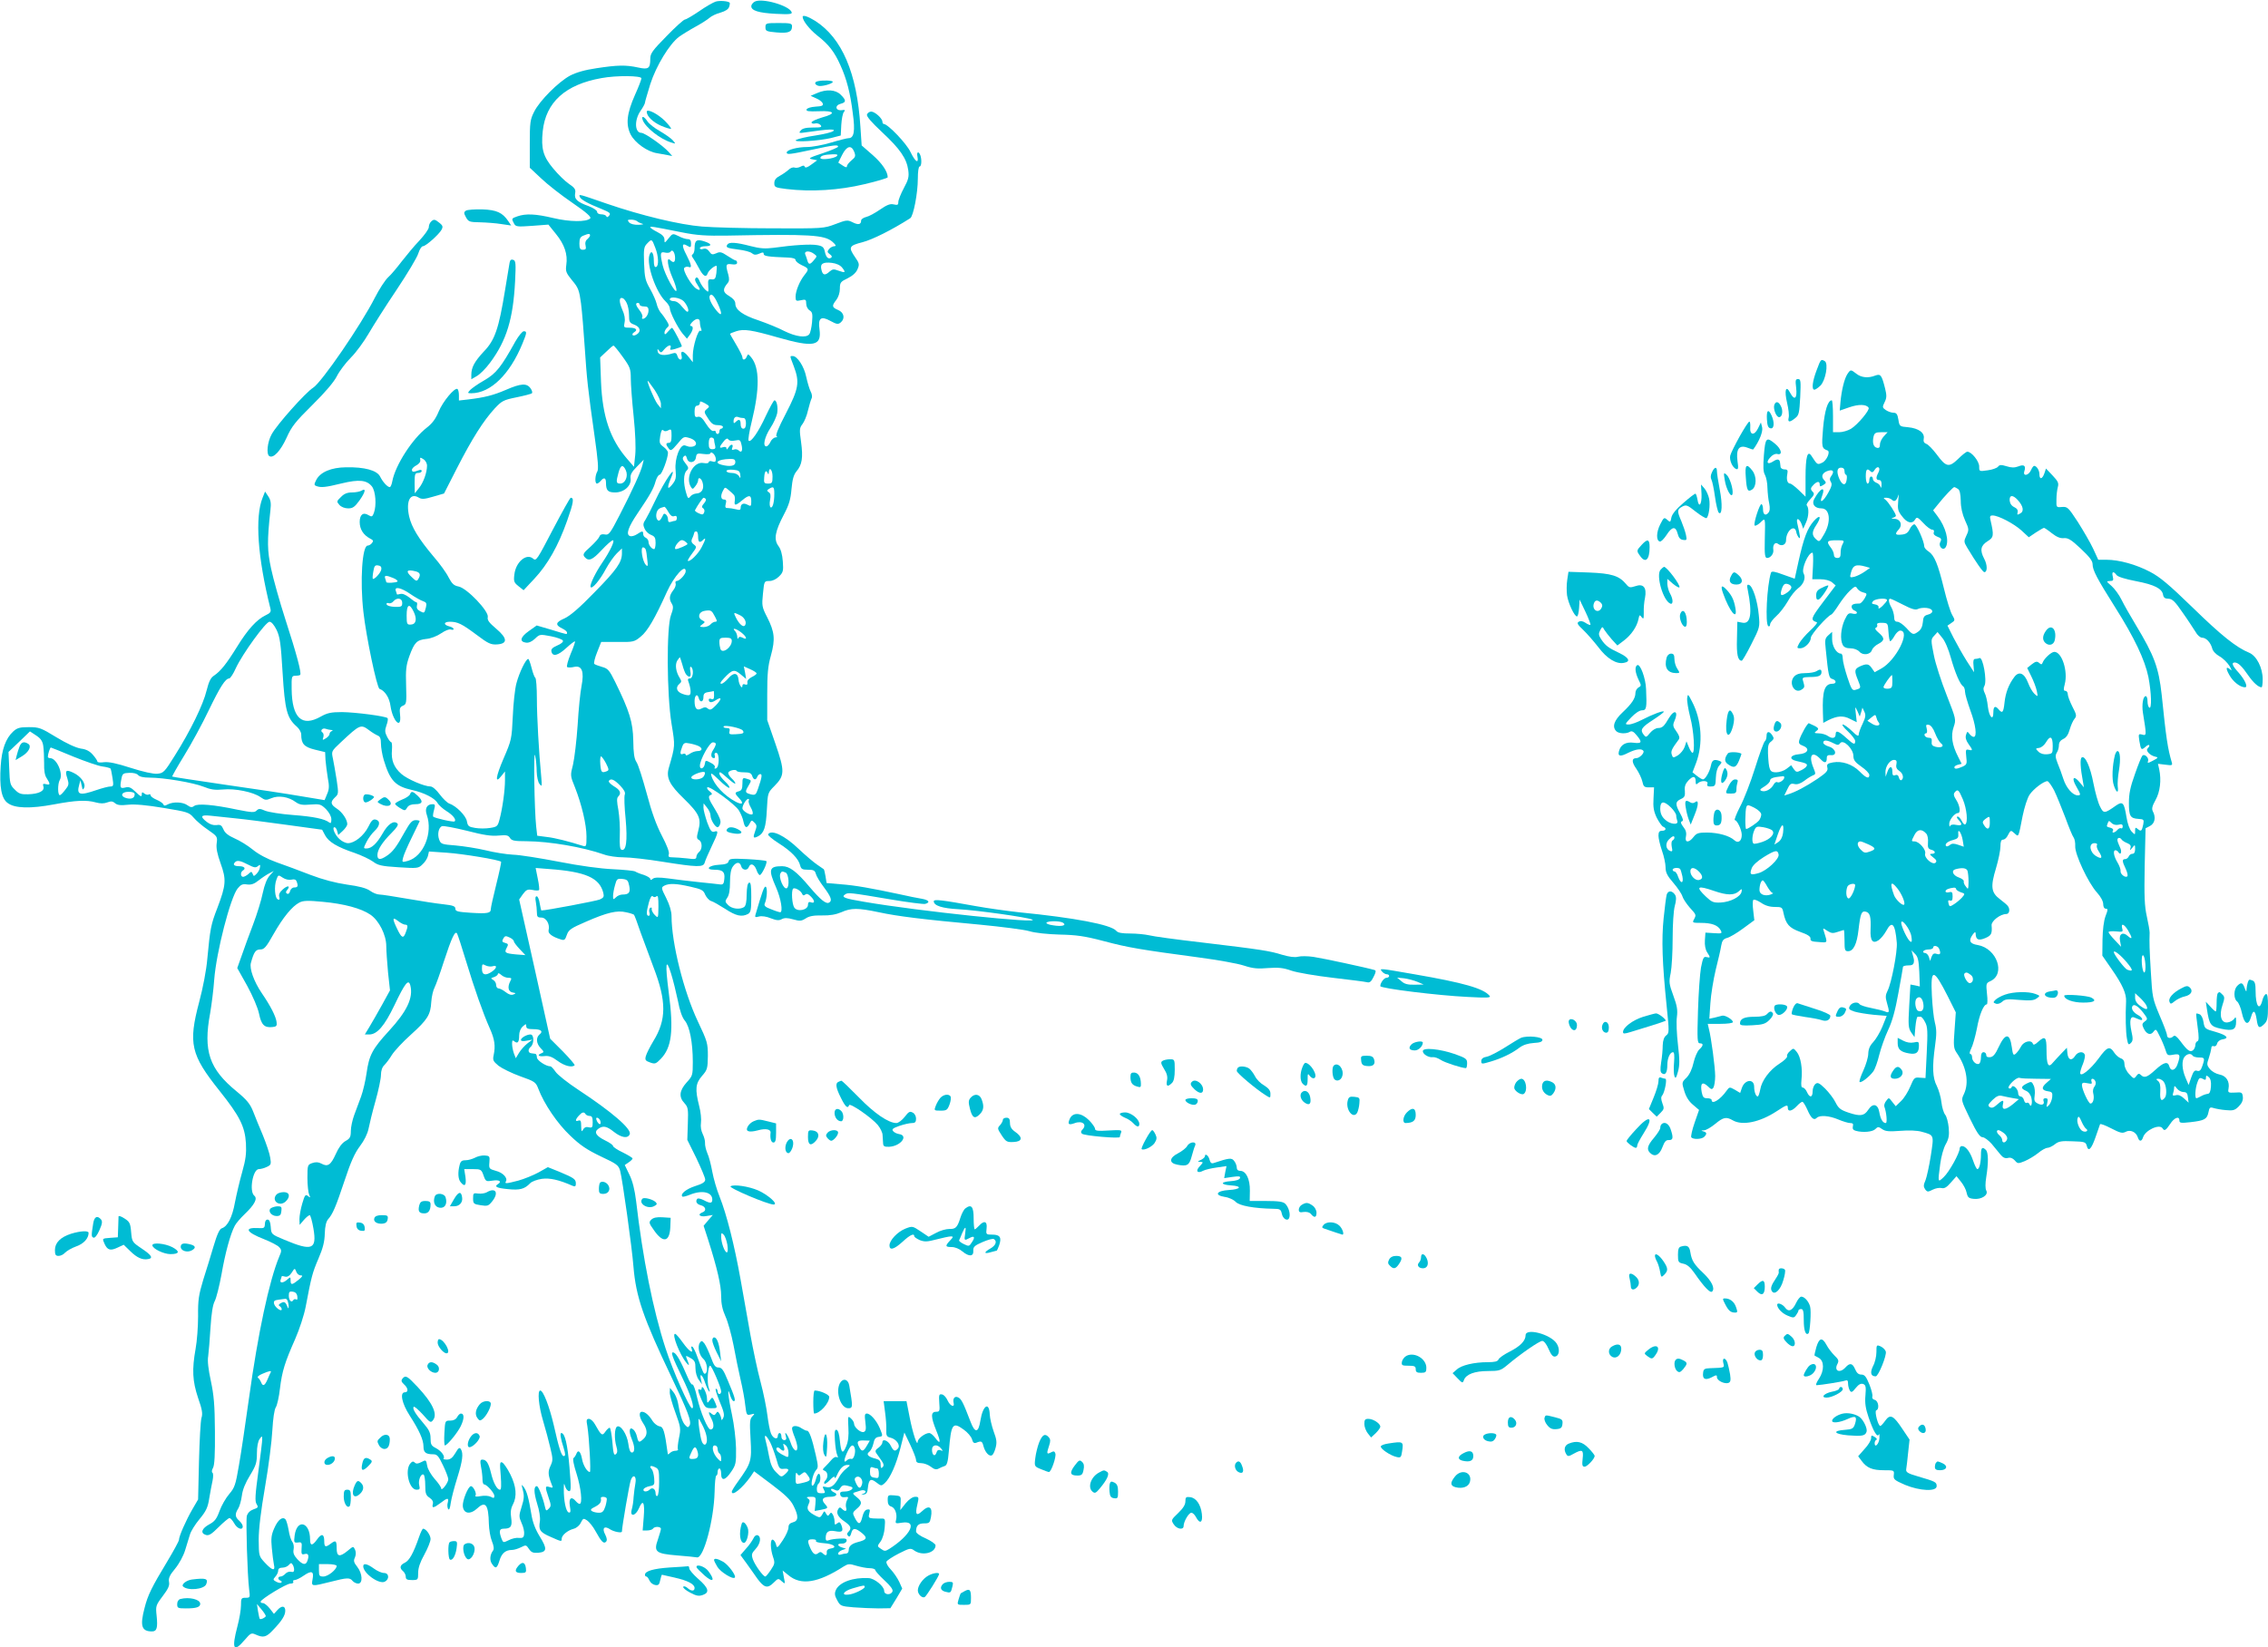 <?xml version="1.0" standalone="no"?>
<!DOCTYPE svg PUBLIC "-//W3C//DTD SVG 20010904//EN"
 "http://www.w3.org/TR/2001/REC-SVG-20010904/DTD/svg10.dtd">
<svg version="1.0" xmlns="http://www.w3.org/2000/svg"
 width="1280pt" height="930pt" viewBox="0 0 1280 930"
 preserveAspectRatio="xMidYMid meet">
<g transform="translate(0,930) scale(0.1,-0.1)"
fill="#00bcd4" stroke="none">
<path d="M4039 9291 c-15 -5 -57 -29 -94 -55 -37 -25 -73 -46 -79 -46 -7 0
-54 -42 -104 -94 -79 -80 -92 -98 -92 -127 0 -56 -10 -63 -69 -50 -69 15 -116
14 -234 -4 -68 -10 -115 -24 -150 -42 -66 -36 -171 -141 -202 -203 -23 -45
-25 -61 -25 -183 l0 -134 63 -59 c34 -33 113 -95 176 -138 80 -55 110 -81 102
-89 -21 -21 -116 -20 -208 2 -101 24 -155 26 -202 10 -35 -12 -35 -13 -20 -41
10 -18 17 -19 102 -13 l92 7 42 -52 c49 -60 68 -116 59 -176 -5 -36 -1 -45 33
-87 35 -41 40 -56 50 -129 6 -46 15 -157 21 -248 12 -179 17 -231 56 -505 19
-134 23 -184 15 -197 -13 -21 -15 -68 -2 -68 5 0 14 7 21 15 18 22 30 18 30
-9 0 -45 10 -56 52 -56 50 0 92 38 87 78 -3 21 5 37 35 67 l39 40 -7 -30 c-9
-38 -55 -139 -129 -283 -54 -105 -61 -114 -84 -109 -17 3 -26 -1 -30 -12 -3
-9 -26 -35 -51 -58 -40 -35 -44 -43 -33 -57 23 -27 44 -18 97 39 28 30 56 55
63 55 13 0 -16 -62 -59 -125 -39 -57 -72 -125 -67 -138 6 -18 54 39 88 104 17
31 44 69 60 85 l29 28 0 -28 c0 -50 -30 -93 -155 -220 -86 -89 -137 -132 -169
-147 -51 -22 -54 -37 -13 -57 15 -7 27 -17 27 -23 0 -12 6 -13 -89 16 l-82 24
-45 -32 c-48 -34 -54 -60 -15 -65 15 -2 33 6 50 22 27 26 28 26 91 14 35 -7
65 -18 67 -25 3 -7 -12 -19 -32 -27 -26 -11 -36 -21 -33 -33 6 -32 36 -25 83
18 25 23 47 40 50 38 2 -2 -9 -35 -25 -72 -15 -37 -24 -70 -19 -73 5 -3 23 -3
39 1 44 10 58 -25 42 -108 -7 -34 -17 -134 -22 -221 -6 -88 -18 -187 -26 -222
-16 -62 -16 -63 11 -129 38 -97 65 -210 65 -277 0 -56 -1 -59 -21 -53 -79 25
-157 45 -203 50 l-54 7 -6 52 c-10 91 -16 445 -6 401 5 -22 9 -63 9 -91 1 -28
7 -59 16 -70 14 -17 14 -14 10 36 -14 145 -25 346 -25 447 0 61 -4 114 -9 117
-5 3 -14 28 -21 56 -7 27 -15 50 -19 50 -13 0 -50 -76 -66 -136 -9 -32 -18
-117 -21 -189 -6 -127 -7 -133 -52 -237 -45 -105 -50 -147 -12 -98 l20 25 0
-50 c0 -56 -14 -159 -31 -222 -10 -38 -14 -41 -53 -47 -24 -4 -61 -4 -84 0
-37 6 -42 10 -47 38 -6 32 -61 87 -100 100 -11 4 -35 27 -53 51 -19 26 -41 45
-52 45 -35 0 -131 41 -165 71 -42 37 -58 77 -53 134 2 25 0 45 -4 45 -4 0 -15
14 -23 30 -13 26 -14 36 -4 65 7 19 10 37 6 41 -11 11 -179 33 -257 34 -62 0
-83 -5 -119 -25 -107 -61 -163 -9 -165 154 -1 72 0 76 21 76 11 0 24 2 27 5 9
9 -19 115 -83 312 -33 102 -69 231 -81 288 -22 103 -23 153 -4 328 5 41 2 59
-12 80 l-18 27 -14 -35 c-44 -109 -28 -337 44 -625 5 -19 0 -26 -28 -39 -49
-24 -99 -78 -160 -177 -60 -97 -93 -138 -130 -163 -19 -12 -29 -33 -42 -84
-19 -80 -92 -229 -179 -367 -59 -95 -65 -100 -100 -103 -22 -2 -80 11 -149 33
-80 26 -124 35 -151 32 -20 -3 -37 -1 -37 3 0 5 -11 22 -25 38 -18 21 -37 32
-69 36 -28 5 -79 28 -138 64 -87 53 -97 57 -155 57 -52 0 -66 -4 -89 -25 -42
-39 -64 -101 -70 -193 -8 -119 4 -185 39 -210 40 -31 129 -33 262 -8 122 23
182 26 236 11 25 -7 46 -7 64 0 22 8 31 7 44 -4 12 -11 31 -14 74 -9 39 4 104
-2 200 -18 134 -22 144 -25 169 -54 15 -18 51 -49 81 -69 53 -37 55 -39 50
-76 -4 -27 3 -61 22 -114 33 -91 31 -122 -18 -251 -37 -95 -41 -118 -57 -288
-5 -62 -25 -166 -46 -244 -62 -234 -48 -297 115 -501 113 -142 143 -200 149
-296 3 -58 -1 -91 -21 -162 -14 -49 -32 -126 -41 -172 -15 -84 -42 -136 -74
-146 -13 -4 -27 -35 -46 -99 -15 -50 -41 -137 -59 -192 -26 -87 -30 -114 -29
-205 0 -58 -6 -140 -14 -184 -21 -118 -18 -182 14 -278 23 -65 27 -89 19 -113
-5 -16 -11 -127 -14 -245 l-5 -215 -32 -55 c-37 -64 -76 -153 -76 -173 0 -7
-30 -62 -66 -122 -87 -144 -110 -190 -128 -262 -27 -102 -17 -133 42 -133 27
0 33 20 26 88 -6 55 -5 59 34 111 31 41 40 60 36 80 -4 21 3 38 34 75 23 28
47 72 57 105 9 31 21 70 27 88 5 18 29 57 54 87 37 45 47 65 55 118 6 34 14
80 19 101 4 21 4 40 -1 43 -5 3 -4 15 3 27 9 15 12 77 11 207 -1 149 -6 204
-23 284 -14 65 -20 113 -15 140 3 23 9 95 13 161 5 80 13 130 24 150 9 17 26
85 38 150 21 121 50 228 75 275 7 14 32 43 55 65 57 54 75 89 55 105 -30 25
-8 150 26 150 10 0 30 5 44 12 25 11 26 16 20 53 -3 22 -22 78 -41 125 -20 47
-45 108 -56 137 -17 42 -35 64 -93 112 -154 126 -189 228 -149 441 8 47 19
132 23 190 12 155 91 462 132 514 18 22 28 27 53 23 23 -3 40 2 66 23 19 15
46 33 60 40 l25 13 -23 -26 c-15 -16 -29 -51 -39 -98 -8 -41 -33 -121 -55
-179 -22 -58 -51 -136 -64 -175 l-25 -70 56 -100 c32 -59 60 -124 67 -158 13
-63 30 -80 76 -75 22 2 26 7 23 28 -4 32 -34 91 -84 164 -44 65 -70 138 -61
170 17 62 27 76 53 76 22 0 33 12 75 87 54 95 105 157 146 178 21 11 48 12
131 4 120 -11 218 -37 270 -73 48 -33 89 -114 89 -177 0 -26 5 -93 10 -149
l11 -101 -45 -82 c-25 -45 -57 -101 -71 -124 l-26 -43 25 0 c44 0 86 48 142
165 61 128 80 151 90 111 17 -69 -19 -145 -121 -256 -93 -101 -112 -137 -126
-237 -6 -43 -20 -103 -31 -133 -11 -30 -29 -77 -39 -105 -10 -27 -19 -68 -19
-90 0 -34 -5 -43 -31 -57 -20 -12 -38 -37 -54 -73 -28 -62 -45 -74 -81 -54
-17 9 -32 10 -52 3 -26 -9 -27 -12 -27 -84 0 -41 5 -84 10 -95 8 -17 7 -18 -7
-7 -14 11 -18 6 -32 -42 -9 -30 -16 -69 -16 -88 l1 -33 24 28 c13 15 28 27 33
27 4 0 14 -34 21 -76 20 -118 -7 -129 -164 -63 -74 31 -74 31 -77 73 -2 28 -8
41 -18 41 -9 0 -15 -10 -15 -25 -1 -22 -5 -25 -35 -23 -86 5 -72 -23 31 -63
38 -15 76 -35 84 -44 15 -16 15 -22 1 -54 -57 -137 -120 -432 -171 -801 -20
-143 -45 -314 -57 -380 -18 -107 -24 -124 -54 -159 -19 -22 -44 -65 -55 -96
-16 -44 -27 -59 -57 -75 -43 -23 -53 -50 -21 -60 17 -6 32 3 73 44 28 28 56
51 61 51 6 0 18 -14 27 -30 17 -31 48 -41 48 -17 0 8 -9 22 -20 32 -24 21 -25
38 -6 68 8 12 17 45 21 73 4 34 20 73 46 115 34 56 39 72 39 125 0 37 6 67 15
80 14 19 14 19 15 -1 0 -11 -10 -93 -22 -183 -18 -132 -20 -167 -10 -183 11
-18 9 -21 -18 -30 -19 -7 -32 -20 -37 -37 -6 -27 3 -335 13 -414 6 -47 6 -48
-20 -48 -24 0 -26 -3 -26 -43 0 -24 -9 -77 -20 -118 -34 -129 -22 -151 41 -77
34 40 38 41 63 30 42 -19 59 -15 97 26 49 51 69 82 69 109 0 29 -21 30 -45 3
l-19 -21 -24 31 c-13 16 -30 30 -38 30 -8 0 -14 3 -13 8 1 14 145 102 168 102
12 0 19 4 16 10 -3 5 0 10 8 10 8 0 31 11 51 25 45 31 59 25 50 -21 -8 -41 -6
-41 101 -14 94 24 109 25 125 5 7 -8 21 -15 31 -15 28 0 25 57 -5 95 -19 24
-22 34 -13 52 6 15 7 30 1 44 -10 21 -10 21 -41 -5 -46 -38 -63 -35 -63 14 0
43 -5 47 -34 25 -29 -22 -36 -19 -36 14 0 42 -15 46 -40 11 -27 -38 -40 -38
-40 -1 0 99 -74 119 -87 23 -5 -40 -4 -42 18 -40 22 3 24 0 21 -34 -2 -32 0
-36 18 -31 21 6 26 -10 14 -41 -9 -23 -26 -20 -56 12 -19 21 -25 35 -21 55 3
15 0 34 -7 42 -7 9 -17 39 -21 67 -5 28 -13 56 -18 61 -17 17 -42 -2 -63 -50
-17 -38 -19 -58 -14 -112 3 -36 9 -78 12 -94 9 -38 -9 -34 -51 11 -34 37 -34
38 -35 129 0 62 12 161 36 300 20 115 38 258 41 318 4 67 11 118 20 131 7 11
18 59 23 105 12 99 28 149 86 280 24 55 50 134 59 181 32 169 38 193 72 272
26 60 35 97 36 142 1 41 8 68 18 80 27 30 44 70 94 220 34 103 57 155 86 193
25 33 43 70 49 99 5 26 22 96 39 156 17 60 31 127 31 147 0 24 7 45 19 56 10
10 30 36 43 58 14 22 62 74 107 114 94 85 111 112 115 185 2 29 10 65 19 82 8
16 31 80 51 143 45 138 65 181 76 160 4 -8 27 -77 50 -154 48 -158 95 -292
134 -380 28 -62 33 -100 22 -152 -6 -28 -3 -34 28 -60 20 -15 75 -42 122 -59
82 -29 88 -33 102 -70 33 -87 108 -197 180 -265 56 -54 95 -80 172 -117 92
-43 101 -50 110 -82 13 -48 67 -434 75 -540 14 -171 56 -292 214 -623 93 -195
115 -252 103 -274 -8 -13 -11 -13 -25 2 -16 16 -29 56 -41 127 -4 20 -15 47
-26 60 l-19 23 -1 -26 c0 -15 14 -66 32 -114 30 -82 31 -91 20 -143 -6 -30 -9
-59 -6 -63 3 -5 -3 -9 -13 -9 -11 0 -24 -5 -31 -12 -7 -7 -12 -10 -13 -7 -18
133 -25 154 -47 157 -12 2 -30 16 -39 30 -20 33 -42 52 -60 52 -19 0 -16 -31
7 -65 25 -37 25 -67 2 -88 -25 -23 -29 -22 -37 12 -3 16 -13 35 -21 41 -22 19
-27 -10 -9 -53 19 -45 19 -77 1 -77 -9 0 -16 17 -20 50 -7 53 -44 109 -64 96
-14 -9 -16 -69 -3 -113 7 -23 6 -35 -4 -43 -10 -8 -14 6 -19 70 -4 44 -11 80
-15 80 -5 0 -16 -10 -25 -23 -17 -25 -23 -21 -58 42 -9 17 -25 31 -34 31 -14
0 -16 -6 -9 -42 10 -62 21 -258 14 -258 -15 0 -38 38 -44 73 -8 43 -22 56 -32
30 -4 -10 -11 -21 -16 -24 -6 -4 1 -40 17 -89 25 -79 35 -170 17 -170 -5 0
-14 7 -21 15 -25 30 -41 18 -34 -26 6 -33 4 -41 -7 -37 -15 5 -28 67 -27 133
0 32 1 35 7 15 4 -14 13 -26 22 -28 12 -2 13 15 3 135 -11 130 -26 193 -46
193 -9 0 -4 -32 13 -84 11 -37 11 -46 0 -46 -12 0 -27 46 -56 176 -25 106 -59
194 -76 194 -17 0 -9 -88 16 -171 14 -46 32 -115 41 -153 15 -62 15 -71 1
-101 -16 -33 -14 -53 8 -109 7 -15 5 -17 -13 -11 -26 8 -27 3 -6 -59 15 -43
15 -49 1 -63 -14 -15 -16 -13 -22 13 -11 49 -36 114 -45 114 -18 0 -18 -34 1
-97 13 -40 19 -80 16 -101 -8 -49 0 -62 60 -88 63 -28 63 -28 63 -11 0 20 33
47 66 56 17 4 35 19 42 35 13 25 15 26 35 13 12 -8 34 -35 48 -61 33 -60 46
-73 59 -60 7 7 6 20 -4 40 -20 37 -6 53 28 30 22 -14 66 -22 66 -12 0 25 42
269 50 290 13 37 34 23 26 -18 -3 -17 -8 -51 -10 -76 -1 -25 -6 -57 -11 -73
-11 -42 22 -36 41 8 23 55 34 33 27 -50 l-6 -75 26 0 c14 0 29 5 32 10 8 14
45 13 45 -1 0 -6 -8 -33 -17 -60 -25 -70 -12 -80 109 -90 51 -4 101 -9 112
-11 37 -6 95 211 99 369 1 51 5 93 10 93 4 0 7 9 7 20 0 11 5 20 10 20 6 0 10
-13 10 -30 0 -43 24 -38 57 12 26 38 28 49 27 132 -1 50 -11 135 -23 190 -22
101 -28 171 -10 108 5 -17 14 -32 20 -32 13 0 7 21 -34 118 -24 59 -34 72 -52
72 -18 0 -26 11 -43 58 -12 31 -28 66 -36 77 -14 17 -17 18 -26 5 -15 -21 -4
-72 20 -92 20 -17 28 -72 11 -82 -9 -6 -12 2 -46 96 -9 26 -21 51 -27 55 -7 4
-9 0 -5 -10 13 -34 -14 -16 -49 33 -20 28 -39 50 -44 50 -20 0 26 -118 65
-165 17 -20 17 -14 -1 30 -5 13 -2 13 22 -1 25 -14 29 -23 29 -58 0 -24 8 -51
19 -66 l18 -25 -6 28 c-10 41 10 25 24 -21 7 -20 17 -41 22 -47 5 -5 4 3 -2
20 -11 29 -5 125 8 125 9 0 62 -124 62 -145 0 -8 -4 -15 -10 -15 -5 0 -10 7
-10 15 0 8 -4 15 -10 15 -5 0 5 -32 21 -71 24 -57 29 -77 21 -93 -7 -14 -11
-16 -11 -6 -1 8 -6 22 -11 30 -9 13 -11 13 -19 1 -8 -12 -12 -12 -25 -2 -20
17 -20 8 0 -30 16 -32 13 -59 -6 -59 -16 0 -56 95 -76 182 -9 42 -21 75 -26
72 -5 -3 -17 16 -28 43 -36 85 -62 132 -77 137 -21 8 -11 -20 48 -142 46 -94
71 -172 55 -172 -15 0 -109 212 -150 339 -70 214 -129 510 -166 831 -8 64 -20
113 -38 149 l-26 54 22 15 c12 8 22 18 22 22 0 4 -25 19 -55 34 -30 14 -55 31
-55 36 0 6 -20 20 -45 32 -51 25 -64 47 -39 65 27 20 48 16 89 -17 42 -33 79
-39 89 -13 12 29 -102 127 -289 250 -61 40 -119 86 -130 103 -11 16 -24 30
-28 30 -26 0 -77 34 -77 51 0 11 -4 20 -10 20 -5 1 -15 2 -22 3 -18 2 -20 22
-3 36 20 17 20 70 -1 70 -22 0 -54 -19 -54 -31 0 -7 13 -8 33 -4 l32 6 -29
-22 c-15 -12 -37 -36 -47 -53 l-18 -30 -11 28 c-5 15 -10 39 -10 53 0 20 3 23
13 14 19 -15 27 -4 27 34 0 19 8 39 20 50 18 16 20 16 20 2 0 -13 9 -17 39
-17 45 0 58 -12 36 -30 -21 -18 -19 -50 6 -77 20 -20 20 -23 5 -29 -27 -10
-18 -20 17 -16 24 3 43 -4 74 -27 39 -29 81 -39 96 -25 3 3 -27 38 -66 78
l-72 72 -87 393 -88 393 21 30 c19 25 26 29 54 24 17 -4 34 -4 37 -1 3 3 0 32
-7 65 l-12 60 76 -6 c207 -15 285 -50 306 -135 5 -21 2 -27 -20 -37 -18 -8
-303 -62 -330 -62 -1 0 -5 18 -9 40 -3 22 -11 40 -17 40 -8 0 -9 -11 -5 -31 3
-17 6 -44 6 -60 0 -24 4 -29 25 -29 28 0 50 -39 41 -72 -4 -18 21 -37 71 -52
18 -6 23 -1 32 26 10 29 23 38 109 75 119 52 175 65 225 53 21 -4 41 -11 45
-14 3 -3 20 -48 37 -99 18 -50 51 -139 73 -197 74 -192 74 -297 -1 -418 -19
-32 -38 -69 -42 -84 -6 -22 -2 -27 24 -36 27 -10 33 -8 60 20 62 64 74 158 45
377 -21 162 -16 199 13 106 12 -38 29 -108 39 -155 10 -55 24 -94 39 -112 27
-32 45 -123 45 -233 0 -75 -1 -79 -35 -116 -41 -46 -45 -82 -12 -117 20 -22
22 -32 19 -115 l-3 -92 51 -103 c27 -57 50 -111 50 -121 0 -14 -15 -24 -57
-37 -52 -17 -85 -45 -72 -59 3 -3 22 2 42 10 68 28 127 16 127 -27 0 -22 -12
-23 -49 -3 -16 8 -31 11 -35 8 -13 -14 -5 -31 19 -37 28 -7 34 -31 10 -40 -32
-12 -15 -28 22 -21 l36 6 -26 -30 -26 -31 25 -77 c52 -163 74 -260 74 -319 0
-44 7 -77 24 -115 14 -30 34 -103 46 -164 11 -60 29 -148 40 -195 11 -47 23
-111 26 -143 7 -56 8 -58 32 -52 23 6 23 5 8 -11 -14 -14 -16 -31 -10 -128 7
-124 4 -135 -71 -240 -19 -26 -35 -52 -35 -57 0 -29 59 19 106 85 l20 30 100
-75 c74 -56 105 -85 122 -119 30 -59 29 -86 -3 -94 -18 -5 -25 -13 -25 -29 0
-13 -14 -45 -32 -72 -30 -45 -33 -47 -38 -25 -3 13 -11 25 -18 28 -16 5 -15
-51 1 -98 11 -32 10 -39 -12 -72 -14 -21 -28 -38 -32 -38 -12 0 -58 64 -70 97
-9 27 -7 34 15 58 28 30 34 70 12 78 -8 3 -18 -4 -24 -18 -6 -12 -24 -39 -42
-58 l-31 -36 33 -45 c18 -26 47 -65 63 -89 38 -51 57 -56 91 -22 25 25 27 26
46 8 20 -17 20 -17 12 22 l-7 39 32 -26 c71 -60 167 -45 313 49 24 15 32 16
70 4 24 -7 58 -14 76 -14 17 0 32 -5 32 -11 0 -5 23 -31 51 -57 35 -32 50 -53
46 -63 -9 -23 -47 -20 -47 3 0 26 -55 71 -88 72 -87 5 -164 -23 -184 -66 -9
-20 -8 -32 7 -59 17 -32 21 -34 93 -40 41 -3 105 -6 141 -6 l66 1 34 55 33 56
-17 38 c-10 21 -31 52 -47 69 -17 17 -28 37 -25 45 3 7 35 28 70 46 62 31 66
32 88 16 45 -31 119 -13 119 30 0 8 -25 25 -55 39 -31 13 -55 30 -55 39 0 33
13 46 45 46 30 0 33 3 39 35 11 58 -10 72 -51 33 -31 -29 -39 -17 -26 37 10
43 9 45 -12 45 -14 0 -35 -14 -54 -37 l-30 -38 2 40 c2 39 1 40 -35 43 -36 3
-38 2 -38 -27 0 -21 6 -32 20 -36 22 -7 35 -44 27 -76 -5 -20 -3 -21 34 -15
91 14 49 -71 -72 -148 -23 -14 -27 -14 -47 0 -22 15 -22 15 -2 42 11 16 21 48
23 79 4 47 2 51 -17 50 -12 0 -33 0 -49 1 -24 2 -27 5 -21 28 6 22 4 25 -12
22 -12 -2 -21 -16 -27 -41 -11 -45 -21 -47 -42 -7 -15 29 -14 31 10 52 32 27
32 41 -1 67 -22 17 -23 22 -10 26 9 3 23 7 32 10 25 8 41 -7 18 -17 -18 -8
-18 -8 1 -5 15 2 21 11 23 37 5 49 16 56 48 31 26 -20 28 -21 47 -4 31 28 65
105 89 199 l22 87 33 -69 c18 -38 33 -77 33 -86 0 -13 8 -18 29 -18 15 0 40
-9 54 -20 19 -15 31 -18 44 -11 10 5 25 12 35 15 12 4 18 22 23 83 13 155 21
168 83 123 23 -16 44 -41 48 -56 5 -18 11 -23 23 -19 30 12 34 10 42 -21 10
-35 33 -59 48 -49 6 3 15 22 20 42 8 29 6 47 -11 92 -11 31 -21 74 -22 95 -3
76 -39 53 -53 -34 -11 -71 -31 -72 -56 -5 -41 107 -51 127 -69 136 -19 10 -32
-5 -26 -31 7 -28 -19 -18 -33 12 -8 18 -22 35 -33 36 -16 3 -18 -2 -15 -47 4
-47 2 -51 -18 -51 -31 0 -30 -29 1 -106 27 -66 25 -83 -6 -41 -11 15 -26 27
-34 27 -23 0 -64 -31 -65 -49 -1 -31 -27 45 -45 137 l-18 92 -65 0 -64 0 8
-62 c5 -35 8 -80 7 -100 -1 -32 2 -39 23 -44 34 -8 58 -43 43 -61 -16 -19 -25
-16 -40 14 -14 30 -48 44 -48 20 0 -8 -10 -21 -22 -30 -17 -11 -20 -19 -13
-30 6 -8 19 -26 29 -41 14 -20 16 -30 7 -39 -8 -8 -11 -5 -11 15 0 20 -6 27
-27 33 -43 10 -57 25 -37 39 9 7 19 28 23 46 5 26 13 36 29 38 26 4 26 3 7 50
-19 44 -53 82 -73 82 -12 0 -13 -10 -8 -49 5 -39 3 -50 -9 -55 -17 -6 -55 26
-55 47 0 8 -8 21 -18 30 -17 15 -17 13 -14 -51 3 -47 -1 -80 -12 -106 -20 -49
-29 -40 -36 31 -3 35 -10 58 -18 61 -11 3 -13 -9 -10 -59 2 -35 8 -73 13 -83
6 -14 5 -17 -3 -12 -6 4 -19 -3 -29 -15 -10 -12 -26 -29 -36 -39 -16 -15 -16
-18 -3 -23 19 -7 21 -38 4 -55 -6 -6 -9 -14 -5 -18 3 -3 17 6 31 21 17 18 26
23 27 14 0 -8 6 -2 12 12 18 40 37 59 60 59 18 0 17 -2 -7 -21 -14 -11 -33
-33 -41 -49 -24 -45 -45 -62 -72 -55 -22 5 -23 4 -13 -15 9 -18 8 -20 -15 -20
-20 0 -25 5 -25 24 0 14 5 28 10 31 13 8 13 55 1 55 -5 0 -12 -13 -16 -30 -4
-16 -11 -33 -17 -36 -17 -11 -2 65 17 86 14 15 13 23 -1 86 -21 93 -37 137
-49 137 -5 -1 -19 6 -30 13 -25 18 -55 18 -55 0 0 -7 7 -30 15 -49 8 -20 15
-46 15 -58 0 -33 -24 -17 -38 27 -14 42 -39 76 -27 37 5 -17 2 -23 -9 -23 -9
0 -16 9 -16 20 0 11 -4 20 -10 20 -5 0 -10 -7 -10 -15 0 -25 -27 -17 -39 13
-6 15 -15 61 -20 102 -5 41 -22 127 -39 190 -17 63 -42 183 -57 265 -15 83
-40 224 -56 315 -34 190 -78 365 -118 465 -16 39 -34 102 -41 140 -7 39 -19
86 -28 105 -8 19 -14 45 -13 57 1 12 -5 35 -13 51 -9 18 -13 42 -10 63 3 19
-1 62 -10 95 -24 95 -21 127 16 170 30 34 32 42 33 113 0 72 -3 82 -57 196
-79 167 -148 441 -148 593 0 27 -11 64 -30 102 -29 57 -29 60 -11 70 27 14 67
13 149 -6 61 -14 72 -19 82 -45 7 -15 21 -31 32 -35 12 -3 48 -24 81 -45 61
-40 93 -47 128 -29 16 9 19 22 19 96 0 64 -3 85 -12 81 -9 -2 -13 -26 -14 -66
0 -43 -5 -65 -15 -72 -24 -15 -68 -10 -89 11 -19 19 -19 22 -5 43 10 14 15 44
15 87 0 43 5 73 16 88 19 27 40 28 47 2 6 -23 35 -27 43 -5 10 25 31 17 43
-15 5 -16 14 -30 19 -30 11 0 45 71 37 79 -4 3 -52 8 -107 11 -89 4 -102 3
-106 -12 -3 -13 -17 -18 -55 -20 -58 -3 -80 -28 -25 -28 47 0 60 -12 56 -51
-2 -27 -7 -34 -23 -32 -11 2 -65 7 -120 13 -55 6 -133 15 -174 21 -53 7 -77 6
-87 -2 -9 -8 -14 -8 -14 -1 0 6 -17 16 -37 23 -21 6 -42 15 -48 19 -5 4 -62
10 -125 13 -71 3 -188 19 -305 42 -104 20 -221 39 -260 40 -38 2 -108 13 -155
25 -47 11 -123 23 -168 27 -78 6 -84 8 -93 32 -12 30 -4 70 16 77 8 3 71 -9
140 -26 96 -25 139 -31 179 -27 44 4 54 2 64 -13 9 -16 25 -19 94 -19 131 -1
317 -33 437 -75 24 -9 73 -16 110 -16 36 0 136 -11 221 -25 195 -31 230 -32
237 -5 3 12 21 53 39 91 39 81 41 93 15 84 -15 -4 -22 5 -40 53 -11 33 -21 70
-21 83 l1 24 19 -24 c11 -13 20 -33 20 -45 0 -23 26 -66 40 -66 5 0 12 9 15
21 5 14 -4 38 -29 79 -39 63 -43 76 -23 83 8 3 6 9 -8 20 -11 8 -17 18 -13 22
11 11 156 -95 178 -130 11 -18 23 -46 26 -64 8 -36 19 -40 35 -10 10 20 12 20
27 5 14 -14 14 -21 4 -48 -14 -38 -11 -43 17 -29 33 18 44 50 49 151 5 94 5
95 43 133 58 59 59 83 5 239 l-46 133 0 145 c0 117 4 160 21 220 25 91 21 132
-21 215 -30 58 -31 66 -24 134 7 70 7 71 36 71 18 0 39 10 55 26 23 23 25 31
21 85 -3 39 -11 69 -25 87 -27 37 -19 82 31 177 29 55 38 85 43 144 5 55 12
80 28 100 32 37 38 78 26 166 -10 70 -9 79 8 101 10 13 25 48 31 77 7 28 16
59 20 67 5 8 3 26 -5 40 -7 14 -18 51 -25 83 -12 58 -50 117 -76 117 -17 0
-18 5 6 -58 34 -90 28 -126 -45 -267 -43 -82 -60 -125 -52 -129 7 -2 4 -5 -6
-5 -9 -1 -23 -12 -29 -26 -6 -14 -17 -25 -23 -25 -22 0 -10 53 23 104 18 27
34 64 38 82 6 34 -2 74 -15 74 -5 0 -26 -40 -49 -88 -41 -90 -85 -153 -97
-140 -4 4 4 54 18 110 45 184 44 302 -3 360 -17 21 -19 21 -25 6 -8 -21 -25
-24 -25 -5 0 7 -16 39 -35 71 -19 32 -35 60 -35 61 0 2 16 9 35 15 43 14 85 8
235 -35 203 -58 248 -49 235 46 -9 64 8 77 62 47 35 -19 43 -20 57 -9 27 22
20 57 -14 71 -35 15 -37 23 -10 57 12 16 20 41 20 63 0 35 4 40 44 59 28 14
48 32 56 52 11 26 10 33 -14 67 -39 57 -35 65 43 85 56 15 163 68 268 135 18
11 43 142 43 223 0 39 4 69 10 69 11 0 13 39 4 64 -10 25 -22 19 -16 -9 8 -42
-13 -28 -39 26 -21 47 -128 159 -151 159 -4 0 -8 6 -8 13 0 19 -43 57 -63 57
-10 0 -20 -7 -24 -16 -4 -10 22 -41 86 -101 101 -94 138 -148 147 -214 5 -37
1 -53 -25 -101 -17 -32 -31 -67 -31 -78 0 -17 -4 -19 -26 -14 -19 5 -38 -2
-77 -29 -29 -20 -64 -39 -79 -42 -16 -4 -28 -13 -28 -20 0 -23 -16 -26 -48
-10 -28 14 -35 14 -97 -10 -66 -25 -71 -25 -353 -24 -158 0 -338 5 -399 10
-126 10 -343 62 -538 129 -165 57 -158 55 -153 39 5 -15 43 -37 126 -70 44
-18 50 -24 40 -36 -8 -10 -14 -11 -16 -4 -2 6 -15 11 -28 11 -14 0 -24 6 -24
14 0 8 -21 22 -47 32 -66 24 -83 40 -77 73 4 21 -2 31 -35 53 -21 14 -62 54
-89 87 -57 68 -69 112 -59 210 17 164 128 264 331 300 85 16 226 14 226 -1 0
-7 -16 -49 -36 -93 -47 -106 -53 -167 -25 -224 25 -48 95 -98 150 -106 20 -4
47 -8 61 -11 l24 -5 -19 22 c-32 36 -136 109 -155 109 -38 0 -41 72 -5 124 14
20 25 41 25 46 0 6 14 52 30 105 34 105 108 226 162 267 18 13 60 39 93 57 33
18 69 41 80 51 11 10 39 23 62 29 27 8 44 19 48 32 4 11 5 22 3 24 -9 9 -56
13 -79 6z m-443 -1240 c5 -5 18 -11 29 -14 11 -3 1 -5 -21 -6 -26 -1 -46 5
-54 14 -10 13 -9 15 12 15 13 0 28 -4 34 -9z m249 -62 c90 -18 138 -21 265
-19 462 9 543 4 588 -35 20 -18 23 -24 11 -25 -9 0 -23 -7 -30 -16 -11 -14
-11 -18 4 -29 12 -8 14 -15 8 -20 -17 -10 -29 2 -36 35 -5 24 -13 31 -42 36
-36 7 -135 1 -248 -15 -47 -6 -76 -4 -130 10 -80 21 -121 24 -130 8 -11 -16
-1 -20 63 -28 33 -4 68 -13 76 -21 13 -10 22 -10 41 -2 20 9 25 9 25 -2 0 -12
27 -16 138 -20 26 -1 42 -6 42 -14 0 -7 16 -20 35 -29 41 -19 42 -22 15 -56
-27 -34 -50 -90 -50 -122 0 -24 3 -26 30 -20 27 6 30 4 30 -19 0 -15 8 -31 19
-38 16 -10 18 -20 14 -67 -3 -31 -10 -62 -16 -68 -17 -22 -75 -14 -140 18 -34
18 -99 44 -145 60 -91 30 -132 60 -132 95 0 15 -12 29 -35 43 -36 21 -38 37
-9 72 10 11 11 24 4 50 -16 55 -14 62 20 57 20 -3 30 0 30 9 0 7 -4 13 -9 13
-4 0 -25 12 -46 26 -33 22 -42 24 -63 14 -21 -9 -27 -8 -39 10 -10 14 -21 19
-34 15 -11 -4 -19 -2 -19 4 0 6 14 11 30 11 41 0 38 14 -7 28 -42 13 -53 5
-53 -40 0 -15 -5 -30 -10 -33 -8 -5 -7 -11 0 -20 6 -8 21 -33 33 -56 25 -48
42 -59 51 -32 5 17 45 49 51 41 1 -2 0 -20 -2 -40 -4 -31 -9 -37 -27 -35 -19
2 -21 -2 -19 -37 3 -38 2 -38 -16 -22 -11 10 -25 31 -32 47 -8 20 -15 27 -22
20 -7 -7 -5 -18 7 -35 21 -32 20 -39 -2 -27 -28 15 -82 107 -70 119 6 6 17 8
24 5 21 -8 17 11 -12 68 -28 53 -26 71 6 51 18 -11 20 -9 20 13 0 18 -5 25
-18 25 -11 0 -34 7 -52 17 -33 16 -34 16 -57 -13 -22 -27 -23 -28 -23 -7 0 16
-11 28 -40 43 -22 11 -40 23 -40 27 0 6 10 5 175 -28z m-515 -18 c0 -5 -7 -14
-16 -22 -10 -8 -13 -21 -9 -36 4 -18 1 -23 -15 -23 -16 0 -20 7 -20 35 0 28 5
38 23 45 29 12 37 12 37 1z m368 -69 c19 -47 21 -104 5 -109 -9 -3 -13 8 -13
36 0 45 -15 63 -25 30 -17 -54 37 -209 91 -260 13 -12 24 -30 24 -38 0 -23 45
-111 73 -145 l24 -28 17 23 c19 27 21 49 4 49 -6 0 -3 9 7 20 23 25 45 26 45
1 0 -11 3 -27 7 -37 4 -10 2 -15 -4 -11 -13 8 -43 -89 -43 -139 l0 -39 -26 33
c-27 34 -46 35 -37 2 3 -12 0 -20 -7 -20 -6 0 -14 9 -17 21 -5 16 -11 19 -27
14 -45 -15 -80 -11 -84 10 -3 17 -1 17 8 5 9 -13 13 -12 29 8 22 25 43 30 35
7 -5 -12 0 -12 26 -5 18 5 35 12 38 14 3 4 -39 87 -54 105 -2 2 -12 -7 -23
-20 -16 -19 -20 -20 -21 -8 0 9 7 22 15 29 12 10 12 15 -2 38 -9 15 -24 36
-34 47 -9 11 -20 34 -23 50 -4 17 -20 54 -37 84 -27 47 -31 64 -34 144 -3 82
-1 94 18 113 25 26 26 26 45 -24z m112 -59 c0 -25 -10 -29 -28 -11 -22 22 -14
-37 13 -99 14 -31 24 -64 23 -73 -5 -22 -66 90 -78 142 -16 69 -14 79 14 72
14 -3 27 -1 31 6 10 16 25 -7 25 -37z m784 24 c18 -13 18 -14 0 -35 -22 -27
-30 -27 -37 -4 -2 9 -8 25 -12 35 -9 21 22 24 49 4z m159 -78 c22 -28 18 -31
-21 -17 -26 10 -34 9 -50 -5 -26 -24 -39 -21 -46 10 -9 34 8 45 59 39 25 -3
47 -13 58 -27z m-702 -203 c27 -59 24 -77 -6 -41 -30 36 -47 73 -39 86 9 15
25 -1 45 -45z m-514 3 c7 -13 13 -44 13 -67 0 -39 3 -45 30 -55 35 -13 40 -41
10 -57 -20 -11 -30 3 -10 15 21 13 9 25 -26 25 -34 0 -35 1 -29 30 4 19 0 44
-13 72 -19 44 -19 72 2 65 6 -2 17 -14 23 -28z m322 10 c21 -23 34 -59 20 -59
-4 0 -18 14 -31 30 -13 18 -31 30 -45 30 -13 0 -23 5 -23 10 0 19 59 10 79
-11z m-249 -19 c0 -5 11 -10 25 -10 19 0 25 -5 25 -23 0 -23 -17 -47 -33 -47
-4 0 -5 5 -2 10 3 6 -3 22 -14 36 -23 29 -27 44 -11 44 6 0 10 -4 10 -10z
m-96 -294 c42 -58 46 -69 46 -122 0 -33 7 -128 16 -213 10 -96 13 -180 9 -220
l-7 -66 -39 45 c-96 111 -139 240 -147 433 l-5 139 34 32 c19 19 37 34 41 35
4 0 27 -28 52 -63z m181 -188 c19 -29 35 -64 35 -78 l0 -25 -20 25 c-17 23
-62 130 -54 130 2 0 19 -24 39 -52z m294 -107 c-17 -15 -16 -18 7 -53 19 -30
31 -38 54 -38 17 0 30 -4 30 -10 0 -5 -4 -10 -10 -10 -5 0 -10 -7 -10 -15 0
-8 -4 -15 -10 -15 -5 0 -10 5 -10 11 0 6 -6 9 -13 6 -8 -3 -25 13 -42 40 -20
33 -33 43 -46 40 -16 -4 -19 1 -19 29 0 24 5 34 15 34 8 0 15 7 15 15 0 12 4
11 29 -2 27 -16 28 -18 10 -32z m207 -51 c9 0 14 -11 14 -30 0 -20 -5 -30 -15
-30 -9 0 -15 9 -15 25 0 27 -9 32 -28 13 -9 -9 -12 -9 -12 3 0 21 11 31 28 24
7 -3 20 -5 28 -5z m-424 -69 c16 9 18 5 18 -31 0 -29 -4 -40 -15 -40 -18 0
-19 -9 -1 -32 11 -15 16 -13 49 26 34 42 37 43 69 33 49 -15 48 -53 -2 -49 -3
0 -13 4 -23 7 -28 11 -61 -74 -54 -139 4 -44 1 -56 -19 -81 -27 -34 -31 -21
-9 32 42 99 -32 -6 -89 -127 -19 -41 -43 -87 -52 -102 -15 -22 -16 -31 -6 -53
6 -14 23 -30 37 -35 20 -8 25 -16 25 -45 0 -19 -4 -35 -8 -35 -14 0 -32 23
-32 41 0 9 -7 19 -15 23 -8 3 -15 12 -15 21 0 19 -5 19 -35 -1 -14 -9 -32 -14
-40 -10 -24 9 -9 51 44 129 71 105 90 139 101 180 6 20 16 37 23 37 12 0 47
93 47 125 0 7 -11 22 -25 32 -23 17 -25 23 -19 61 5 29 10 40 17 33 7 -7 16
-7 29 0z m258 -53 c0 -7 3 -22 6 -33 4 -16 0 -21 -15 -21 -17 0 -21 7 -21 33
0 23 5 33 15 33 8 0 15 -6 15 -12z m118 -5 c28 6 31 3 37 -24 8 -34 0 -48 -16
-32 -6 6 -18 9 -27 5 -11 -4 -14 -1 -9 11 8 22 -9 22 -22 0 -7 -11 -11 -13
-11 -5 0 9 -7 11 -21 7 -23 -8 -20 3 9 38 11 12 18 14 23 6 4 -7 19 -10 37 -6z
m-108 -105 c0 -15 -5 -18 -20 -13 -11 4 -20 2 -20 -4 0 -6 -12 -8 -29 -5 -57
12 -106 -82 -71 -136 8 -13 11 -12 24 5 9 11 16 26 16 33 0 23 20 12 26 -15 9
-33 -6 -58 -36 -59 -13 -1 -29 -9 -35 -18 -10 -13 -14 -10 -23 23 -16 53 -15
107 3 124 13 13 12 18 -7 42 -16 20 -18 29 -9 38 9 9 13 6 18 -11 8 -31 47
-26 51 7 3 21 7 23 43 18 23 -3 39 -1 39 5 0 6 6 5 15 -2 8 -7 15 -21 15 -32z
m110 -18 c0 -21 -30 -26 -77 -14 -46 12 -21 31 45 33 26 1 32 -3 32 -19z
m-618 -45 c15 -33 -3 -75 -32 -75 -23 0 -24 9 -9 63 12 43 25 47 41 12z m646
-25 c2 -22 1 -23 -8 -7 -7 10 -23 17 -40 17 -17 0 -30 5 -30 11 0 6 16 9 38 7
31 -3 37 -7 40 -28z m182 -10 c0 -36 -3 -40 -25 -40 -22 0 -25 4 -22 35 2 35
11 45 20 23 3 -8 6 -6 6 5 2 36 21 15 21 -23z m-217 -105 c4 -5 6 -20 4 -32
-5 -29 4 -29 41 2 39 33 52 32 52 -5 0 -28 -2 -30 -20 -20 -24 13 -40 6 -40
-17 0 -12 -6 -14 -27 -8 -16 4 -36 7 -46 7 -13 -1 -16 5 -11 24 5 18 2 24 -10
24 -18 0 -21 22 -5 51 10 20 11 20 32 2 12 -10 25 -22 30 -28z m227 8 c0 -50
-10 -84 -21 -77 -5 3 -7 21 -3 41 5 25 3 38 -7 44 -12 8 -12 11 1 19 25 16 30
12 30 -27z m-387 -30 c4 -3 -1 -15 -10 -25 -13 -15 -14 -21 -5 -27 7 -4 10
-15 6 -24 -5 -13 -10 -14 -30 -5 -14 6 -23 14 -22 17 15 29 44 71 49 71 3 0 9
-3 12 -7z m-211 -73 c11 -20 22 -28 32 -24 11 4 16 0 16 -10 0 -9 -4 -16 -9
-16 -5 0 -16 -3 -25 -6 -11 -4 -16 0 -16 14 0 22 -21 42 -27 26 -2 -5 -8 -16
-13 -24 -14 -23 -32 2 -25 33 6 22 15 29 45 36 3 0 13 -13 22 -29z m168 -140
c0 -32 9 -37 28 -18 18 18 15 3 -8 -41 -19 -38 -68 -86 -78 -77 -2 3 9 21 24
41 27 36 27 38 10 51 -13 9 -16 19 -11 31 8 16 10 24 14 38 0 3 6 5 11 5 6 0
10 -13 10 -30z m-60 -41 c0 -6 -54 -29 -66 -29 -10 0 -2 22 14 38 13 14 21 16
35 8 9 -6 17 -14 17 -17z m-236 -31 c3 -7 7 -33 9 -57 5 -37 3 -42 -8 -30 -19
19 -32 99 -16 99 6 0 13 -6 15 -12z m226 -123 c0 -17 -35 -55 -51 -55 -6 0 -9
-6 -6 -14 3 -8 -3 -26 -14 -39 -22 -29 -24 -49 -7 -76 9 -15 8 -28 -5 -63 -26
-67 -24 -449 3 -614 21 -128 21 -122 -16 -251 -15 -54 5 -94 86 -172 87 -85
99 -112 81 -180 -10 -38 -10 -46 4 -53 19 -11 20 -52 0 -68 -8 -7 -15 -19 -15
-28 0 -12 -9 -14 -52 -8 -29 3 -66 6 -81 6 -23 0 -27 3 -22 19 3 11 -12 51
-40 104 -31 60 -57 131 -85 237 -23 84 -48 164 -58 178 -13 20 -17 50 -18 122
-2 103 -21 165 -102 330 -33 67 -41 76 -74 85 -20 6 -40 13 -44 17 -4 4 3 34
16 66 l23 58 93 0 c88 -1 94 0 130 30 38 30 80 102 148 253 41 90 106 161 106
116z m165 -256 c13 -24 13 -29 1 -29 -7 0 -19 -7 -26 -15 -7 -8 -24 -15 -39
-15 -24 1 -25 2 -8 15 18 13 18 14 -1 24 -28 15 -18 49 17 53 34 5 38 2 56
-33z m139 9 c27 -12 42 -40 31 -58 -9 -14 -32 5 -51 42 -16 32 -15 33 20 16z
m-2613 -84 c19 -40 24 -76 34 -243 13 -212 25 -255 80 -303 14 -12 25 -32 25
-44 0 -53 16 -71 77 -86 l58 -14 2 -44 c2 -25 8 -71 13 -102 9 -45 8 -64 -4
-91 l-14 -34 -133 22 c-74 13 -267 42 -429 65 -162 24 -297 44 -298 46 -2 1
29 56 69 121 40 65 102 179 137 253 64 132 94 180 116 180 6 1 23 26 37 58 37
80 169 262 190 262 11 0 26 -18 40 -46z m2623 -15 c31 -24 36 -45 7 -29 -14 7
-21 6 -24 -3 -3 -6 -6 -3 -6 9 -1 11 -6 25 -13 32 -20 20 7 14 36 -9z m-54
-47 c0 -37 -53 -75 -64 -46 -3 9 -6 27 -6 40 0 21 5 24 35 24 27 0 35 -4 35
-18z m-279 -134 c6 -24 16 -49 21 -55 19 -23 31 -14 24 17 -3 19 -2 29 4 25
17 -11 12 -65 -6 -65 -11 0 -14 -5 -9 -17 13 -35 17 -71 7 -76 -5 -4 -23 -1
-41 6 -33 12 -40 37 -16 57 12 10 12 15 1 33 -22 35 -27 75 -14 97 7 11 14 20
15 20 1 0 7 -19 14 -42z m419 -50 c0 -4 -12 -13 -27 -20 -17 -9 -27 -20 -25
-31 2 -11 -2 -15 -13 -11 -9 4 -15 1 -15 -7 0 -24 -20 6 -22 34 -3 40 -28 43
-58 7 -14 -16 -31 -30 -39 -30 -10 0 -4 11 15 31 47 50 58 52 94 22 l31 -26
-6 36 -7 35 36 -16 c20 -9 36 -19 36 -24z m-240 -124 c0 -19 -4 -25 -15 -20
-8 3 -15 2 -15 -3 0 -18 15 -20 38 -5 36 24 38 10 3 -27 -25 -26 -33 -29 -45
-20 -11 10 -20 10 -37 1 -26 -14 -39 0 -39 42 0 33 16 45 23 18 7 -28 27 -25
27 4 0 19 6 26 28 29 15 2 28 5 30 6 1 0 2 -11 2 -25z m162 -198 c10 -15 3
-19 -40 -21 -34 -2 -39 0 -35 16 4 14 0 19 -16 19 -12 0 -20 4 -17 9 7 10 98
-9 108 -23z m-2108 1 c17 -13 39 -26 49 -30 12 -5 17 -17 17 -45 0 -21 7 -63
16 -93 35 -116 65 -148 160 -169 68 -15 128 -46 143 -73 7 -12 30 -33 51 -46
37 -23 56 -48 46 -58 -6 -6 -116 19 -121 27 -3 4 0 21 5 39 7 27 6 31 -9 31
-32 0 -45 -25 -32 -61 35 -102 -19 -234 -107 -259 -33 -9 -34 -9 -27 18 3 15
25 65 48 112 23 47 43 88 45 93 2 4 -8 7 -21 7 -21 0 -32 -12 -63 -67 -46 -84
-68 -113 -102 -135 -36 -24 -52 -23 -52 5 0 30 28 73 80 125 30 30 40 46 33
53 -20 20 -54 -3 -84 -57 -33 -57 -62 -84 -91 -84 -18 0 -17 2 1 38 10 20 31
48 45 61 31 29 34 57 7 64 -16 4 -25 -5 -43 -42 -25 -49 -77 -91 -114 -91 -13
0 -34 10 -48 23 -26 23 -44 67 -28 67 5 0 12 -10 15 -22 l6 -22 26 24 c14 13
25 30 25 37 0 26 -28 68 -59 88 -36 24 -38 37 -10 64 20 18 20 23 9 98 -7 43
-16 97 -21 120 -9 42 -9 42 43 91 110 103 114 105 162 69z m-216 2 c11 0 12
-2 5 -6 -7 -2 -13 -10 -13 -16 0 -7 -9 -18 -21 -25 -19 -12 -20 -11 -14 7 3
10 1 22 -5 26 -15 9 -1 27 17 21 8 -3 22 -6 31 -7z m-1624 -89 c3 -19 5 -63 5
-97 -1 -43 3 -70 15 -87 21 -33 20 -39 -4 -33 -17 4 -20 2 -15 -13 8 -25 -25
-42 -86 -44 -41 -1 -53 3 -76 27 -26 25 -28 34 -31 120 l-4 92 61 58 60 58 35
-23 c26 -17 36 -32 40 -58z m3699 -2 c24 -12 21 -28 -6 -28 -12 0 -33 -7 -45
-16 -12 -8 -22 -11 -22 -5 0 6 -7 8 -15 5 -17 -7 -19 4 -5 40 8 22 14 25 42
19 18 -3 41 -10 51 -15z m97 12 c0 -6 -7 -22 -16 -35 -15 -23 -12 -45 6 -45 5
0 7 7 4 15 -4 9 0 15 8 15 19 0 19 -81 -1 -88 -8 -3 -11 0 -7 6 4 6 -6 18 -23
26 -28 15 -30 15 -33 -6 -4 -27 -28 -36 -28 -11 0 33 54 132 73 132 9 1 17 -4
17 -9z m-3627 -71 c67 -27 141 -53 165 -56 23 -3 44 -9 46 -12 2 -3 7 -27 11
-53 7 -43 5 -48 -12 -48 -11 0 -46 -9 -78 -20 -96 -33 -114 -28 -98 30 l7 25
7 -30 c5 -25 7 -27 14 -12 10 24 -18 64 -60 84 -43 21 -50 14 -35 -31 10 -32
9 -39 -12 -65 -13 -17 -26 -30 -30 -30 -13 -1 -13 64 -1 85 22 35 -17 124 -54
124 -7 0 -13 3 -13 8 0 14 12 52 17 52 2 0 59 -23 126 -51z m3007 -38 c17 -34
18 -40 4 -45 -28 -11 -32 -7 -36 39 -2 25 0 45 4 45 4 0 17 -18 28 -39z m780
-51 c30 0 40 -5 45 -20 8 -24 21 -26 29 -5 3 8 11 15 17 15 12 0 9 -19 -13
-83 -11 -33 -16 -37 -38 -32 -35 9 -37 13 -17 47 20 34 20 33 -10 42 -21 7
-23 4 -23 -29 0 -28 -5 -38 -20 -42 -25 -7 -25 -11 2 -40 28 -29 18 -39 -20
-19 -63 33 -122 95 -137 146 -6 21 1 17 44 -24 28 -28 54 -47 57 -43 4 3 -7
20 -25 36 -27 26 -40 51 -26 51 3 0 23 -16 45 -36 22 -20 40 -32 40 -27 0 6
-9 18 -20 28 -11 10 -20 24 -20 31 0 14 43 24 48 12 2 -5 21 -8 42 -8z m-230
-25 c-15 -19 -73 -20 -68 -2 6 15 72 38 76 26 2 -6 -2 -16 -8 -24z m-3190 9
c8 -9 31 -14 64 -14 81 0 246 -28 304 -51 42 -17 65 -20 110 -16 68 7 171 -14
212 -43 26 -18 31 -19 62 -6 40 17 97 8 137 -22 21 -15 38 -18 83 -14 53 4 59
2 88 -26 18 -19 30 -41 30 -57 0 -21 -3 -25 -12 -18 -26 20 -86 33 -204 42
-67 5 -137 16 -157 24 -30 13 -37 13 -49 1 -12 -12 -27 -11 -108 5 -136 29
-226 36 -244 21 -12 -9 -20 -9 -38 4 -26 19 -80 21 -111 5 -16 -9 -22 -9 -25
0 -2 6 -19 18 -38 26 -19 8 -34 19 -34 25 0 6 -5 8 -10 5 -6 -4 -17 -1 -25 5
-12 10 -15 9 -15 -6 0 -14 -6 -12 -34 15 -27 26 -38 31 -60 25 -28 -7 -31 -1
-20 53 5 25 10 29 44 30 23 1 43 -4 50 -13z m2719 -58 c23 -24 32 -40 27 -52
-4 -10 -2 -72 5 -138 11 -125 3 -183 -24 -173 -8 3 -11 26 -9 81 2 43 -2 107
-8 143 -9 48 -10 67 -1 76 19 19 12 37 -24 58 -19 12 -32 25 -29 30 10 17 30
9 63 -25z m-2739 -50 c0 -21 -17 -29 -46 -22 -38 10 -30 36 11 36 24 0 35 -5
35 -14z m3466 -35 c-4 -5 2 -23 11 -39 10 -17 14 -34 10 -38 -10 -10 -57 17
-57 33 0 17 22 53 33 53 4 0 6 -4 3 -9z m-2896 -101 c52 -5 183 -22 291 -37
l197 -27 17 -32 c20 -37 68 -66 166 -99 40 -14 86 -36 104 -49 28 -21 47 -26
144 -32 107 -7 113 -6 135 16 14 12 27 33 31 47 l6 26 102 -7 c88 -6 295 -40
305 -51 2 -2 -10 -59 -27 -127 -17 -68 -31 -131 -31 -140 0 -23 -17 -27 -113
-21 -74 5 -87 8 -87 23 0 14 -13 19 -67 25 -38 4 -129 18 -203 31 -74 13 -146
24 -158 24 -13 0 -37 9 -53 21 -21 15 -62 26 -130 35 -67 10 -136 28 -207 55
-59 23 -145 55 -191 71 -53 19 -102 45 -135 72 -28 23 -74 51 -102 63 -36 16
-55 31 -63 51 -10 23 -17 28 -39 24 -18 -2 -37 4 -55 18 -40 31 -34 41 21 35
26 -3 90 -9 142 -15z m70 -261 c33 -17 43 -19 55 -9 13 11 15 9 12 -7 -1 -11
-10 -27 -19 -36 -15 -15 -17 -15 -22 0 -6 14 -8 14 -24 -1 -10 -9 -24 -16 -30
-16 -15 0 -16 26 -2 35 20 12 9 25 -20 25 -29 0 -38 9 -23 23 11 12 31 8 73
-14z m245 -85 c16 4 25 1 29 -10 10 -26 7 -34 -13 -34 -11 0 -21 -9 -24 -21
-3 -12 -10 -18 -17 -14 -8 5 -8 11 1 21 20 25 2 27 -25 3 -18 -16 -24 -29 -20
-42 4 -14 2 -18 -7 -15 -18 6 -23 75 -9 112 10 28 11 28 36 11 15 -10 35 -14
49 -11z m1906 -34 c8 -38 -1 -50 -38 -50 -12 0 -29 -7 -37 -16 -15 -14 -16
-13 -16 8 0 13 5 40 11 61 9 35 13 38 42 35 27 -3 32 -8 38 -38z m154 -60 c9
7 11 -8 11 -58 -1 -67 -1 -67 -21 -47 -11 11 -18 26 -17 33 2 8 -1 11 -8 7 -6
-4 -8 -15 -5 -26 4 -11 2 -19 -4 -19 -14 0 -14 19 1 75 8 29 16 41 22 35 6 -6
14 -6 21 0z m-1419 -160 c17 0 17 -10 4 -44 -13 -36 -23 -33 -48 19 -29 60
-28 71 4 46 15 -12 33 -21 40 -21z m614 -94 c0 -5 15 -25 33 -44 l32 -34 -53
4 c-62 6 -67 10 -52 38 10 18 9 22 -9 27 -17 4 -19 9 -11 24 9 16 14 17 35 7
14 -6 25 -16 25 -22z m-120 -141 c27 9 25 -10 -2 -29 -37 -26 -58 -21 -58 14
0 28 2 30 20 20 12 -6 30 -8 40 -5z m89 -65 c18 0 20 -3 11 -19 -17 -33 -12
-59 13 -64 19 -3 20 -5 5 -11 -12 -5 -26 -1 -44 13 -15 12 -33 21 -40 21 -8 0
-14 9 -14 20 0 10 -7 23 -17 28 -14 9 -14 10 5 16 12 4 22 12 22 18 0 6 8 4
18 -5 10 -10 29 -17 41 -17z m436 -770 c3 -5 14 -10 23 -10 13 0 17 -9 17 -35
0 -30 -3 -33 -22 -29 -14 4 -25 0 -32 -13 -9 -15 -10 -12 -11 19 0 29 -3 36
-15 32 -20 -8 -19 5 2 28 18 20 29 23 38 8z m82 -35 c9 -25 -4 -29 -17 -6 -7
15 -7 21 0 21 6 0 13 -7 17 -15z m718 -702 c4 -27 3 -43 -3 -43 -12 0 -32 54
-32 89 0 22 2 23 14 11 8 -8 17 -34 21 -57z m-2408 -173 c14 0 11 -6 -12 -25
-37 -30 -45 -31 -45 -3 0 20 -1 20 -18 5 -24 -22 -46 -22 -38 -1 3 9 6 17 6
19 0 2 9 1 19 -2 13 -3 25 4 37 22 17 27 18 27 26 6 4 -12 15 -21 25 -21z
m-19 -119 c2 -14 0 -21 -6 -17 -6 4 -13 2 -17 -4 -10 -17 -25 -1 -25 26 0 21
4 25 23 22 14 -2 23 -11 25 -27z m-54 -27 c3 -9 6 -23 5 -32 0 -12 -3 -10 -9
6 -10 24 -18 26 -39 13 -9 -6 -10 -11 -2 -15 6 -4 11 -12 11 -17 0 -17 -37 9
-43 30 -4 16 1 21 27 24 17 2 34 5 37 5 4 1 10 -5 13 -14z m-96 -401 c-3 -5
-11 -23 -18 -40 -16 -37 -27 -42 -37 -15 -4 9 -11 20 -17 24 -6 4 4 14 24 22
39 17 54 20 48 9z m2441 -308 c23 -48 27 -90 11 -100 -6 -3 -14 4 -19 17 -10
27 -24 128 -17 128 2 0 13 -20 25 -45z m378 -88 c9 -18 24 -59 34 -92 15 -55
19 -60 43 -57 31 3 33 -7 6 -31 -20 -17 -22 -17 -49 11 -21 20 -32 45 -40 88
-6 32 -15 74 -20 92 -11 39 2 34 26 -11z m545 -19 c-19 -33 -28 -35 -42 -9
-17 32 -12 40 25 39 l34 -1 -17 -29z m-442 -39 c0 -29 0 -29 -29 -14 -17 8
-33 20 -36 26 -10 16 4 24 17 11 19 -19 30 -14 22 10 -6 20 -5 21 10 9 9 -7
16 -27 16 -42z m-400 22 c0 -11 5 -23 10 -26 6 -3 10 -16 10 -28 0 -21 0 -21
-19 -2 -28 28 -38 75 -17 75 9 0 16 -8 16 -19z m773 6 c9 -23 -5 -69 -18 -63
-7 2 -18 -1 -24 -7 -20 -20 -20 -2 -1 41 19 43 34 53 43 29z m488 -4 c12 -15
12 -16 -3 -10 -12 4 -19 0 -23 -14 -8 -25 -25 -15 -25 17 0 29 30 33 51 7z
m-1377 -9 c12 -32 6 -49 -19 -50 -29 -2 -30 2 -12 39 14 31 22 34 31 11z
m-214 -180 c0 -40 -4 -76 -10 -79 -5 -3 -10 3 -10 14 0 25 -18 37 -33 22 -15
-15 -40 -14 -35 2 3 6 18 14 34 17 27 5 29 8 26 45 -2 22 -8 44 -13 50 -17 17
-9 25 16 13 23 -10 25 -16 25 -84z m1231 76 c5 0 9 -13 9 -29 0 -25 -3 -28
-25 -23 -20 3 -25 10 -25 34 0 23 4 29 16 24 9 -3 20 -6 25 -6z m-426 -30 c15
12 19 12 31 -5 24 -32 21 -36 -38 -49 -27 -6 -28 -5 -28 31 0 27 3 34 9 24 8
-13 12 -13 26 -1z m340 -59 c-9 -28 -19 -26 -34 6 -10 21 -9 28 1 34 19 12 41
-15 33 -40z m-56 -17 c10 -9 -14 -24 -40 -24 -24 0 -30 -4 -27 -17 2 -12 11
-17 27 -15 20 3 21 1 11 -18 -6 -11 -8 -30 -5 -40 7 -23 -5 -26 -23 -8 -10 10
-15 10 -21 -1 -14 -22 -2 -45 35 -70 36 -25 42 -39 22 -59 -9 -9 -9 -15 -1
-23 7 -7 12 -3 17 15 8 32 23 32 61 1 33 -27 27 -38 -25 -51 -34 -9 -50 -23
-50 -45 0 -11 -6 -19 -14 -19 -8 0 -21 -3 -30 -6 -9 -3 -16 -1 -16 5 0 7 10
15 22 20 l23 8 -23 7 c-28 9 -29 23 0 22 13 -1 24 6 26 15 2 13 -6 15 -40 13
-24 -1 -51 -5 -60 -9 -13 -5 -18 -2 -18 11 0 36 15 47 53 40 41 -8 48 -1 36
33 -8 19 -12 21 -24 11 -13 -10 -15 -9 -15 11 0 13 -5 31 -10 39 -8 13 -11 13
-19 1 -7 -11 -11 -10 -19 4 -9 17 -10 17 -21 -4 -10 -18 -15 -20 -34 -10 -47
24 -57 39 -44 66 9 19 8 26 -4 34 -10 6 -6 9 16 9 30 0 30 -1 27 -40 l-4 -40
33 6 c44 9 45 10 25 33 -24 26 -13 41 30 41 35 0 46 16 19 26 -8 4 -15 10 -15
15 0 6 9 5 20 -1 16 -8 22 -7 32 9 9 15 19 19 38 14 14 -3 27 -7 29 -9z
m-1385 -62 c2 -4 -1 -24 -7 -45 -10 -30 -17 -37 -37 -37 -14 0 -31 4 -39 9
-11 7 -7 13 18 25 28 15 36 26 32 49 -1 9 26 9 33 -1z m1181 -241 c-3 -6 17
-11 46 -13 53 -3 79 -24 37 -30 -15 -2 -23 -9 -22 -21 2 -20 -7 -22 -24 -5 -8
8 -15 8 -24 0 -17 -14 -30 -5 -46 31 -17 40 -15 47 14 47 14 0 23 -4 19 -9z
m-2945 -163 c0 -11 -6 -15 -18 -11 -10 2 -24 -3 -31 -11 -8 -9 -20 -16 -27
-16 -17 0 -18 -17 -1 -23 6 -2 9 -7 5 -11 -3 -4 -16 -2 -28 4 -20 11 -20 13
-6 29 9 10 16 25 16 34 0 11 8 17 24 17 13 0 29 7 36 15 11 13 15 13 21 3 5
-7 9 -20 9 -30z m240 22 c0 -21 -49 -60 -75 -60 -22 0 -25 4 -25 35 l0 35 50
0 c28 0 50 -5 50 -10z m2980 -119 c0 -11 -60 -40 -90 -43 -46 -6 -30 20 22 35
65 19 68 19 68 8z m-3380 -164 c0 -8 -29 -22 -34 -16 -2 2 -6 22 -10 44 l-6
40 25 -30 c14 -16 25 -34 25 -38z"/>
<path d="M2314 4816 c-3 -8 -23 -22 -45 -30 -21 -9 -39 -19 -39 -24 0 -4 13
-15 28 -24 27 -16 29 -16 40 3 8 13 23 19 47 19 41 0 45 17 12 48 -27 26 -36
27 -43 8z"/>
<path d="M2057 4813 c-12 -11 -8 -43 6 -43 16 0 54 27 47 33 -11 10 -47 17
-53 10z"/>
<path d="M2145 4786 c-18 -13 -18 -14 3 -25 42 -23 76 -6 46 23 -19 20 -25 20
-49 2z"/>
<path d="M110 5085 c-5 -14 -13 -37 -16 -51 l-6 -25 35 21 c40 24 57 58 36 71
-24 15 -39 10 -49 -16z"/>
<path d="M4258 9290 c-10 -6 -18 -17 -18 -25 0 -25 42 -38 138 -43 77 -4 94
-2 90 9 -13 38 -172 83 -210 59z"/>
<path d="M4530 9205 c0 -22 39 -71 83 -106 64 -50 96 -91 130 -167 35 -77 56
-157 70 -272 14 -100 7 -140 -24 -140 -8 0 -53 -11 -99 -25 -46 -14 -107 -25
-135 -25 -55 0 -115 -16 -115 -31 0 -13 17 -11 144 16 124 27 146 29 146 17 0
-4 -39 -21 -87 -37 -76 -25 -84 -30 -60 -34 l29 -6 -33 -24 c-21 -16 -34 -20
-37 -13 -3 9 -9 9 -24 1 -11 -6 -26 -8 -34 -5 -8 3 -23 -2 -33 -12 -10 -9 -32
-25 -49 -34 -23 -12 -32 -24 -32 -42 0 -23 5 -25 68 -33 140 -17 298 -7 440
27 73 17 132 35 132 39 0 32 -31 78 -84 125 l-63 55 -7 104 c-19 305 -104 502
-255 599 -42 26 -71 35 -71 23z m291 -762 c9 -24 7 -30 -15 -48 -14 -12 -26
-26 -26 -33 0 -9 -7 -8 -25 4 l-24 16 22 44 c26 51 52 57 68 17z m-98 -24
c-15 -15 -93 -24 -93 -11 0 13 22 19 70 21 24 1 31 -2 23 -10z"/>
<path d="M4320 9146 c0 -21 5 -24 62 -29 67 -6 88 2 88 34 0 17 -8 19 -75 19
-72 0 -75 -1 -75 -24z"/>
<path d="M4618 8842 c-23 -4 -23 -18 -1 -26 17 -7 83 11 83 22 0 8 -54 10 -82
4z"/>
<path d="M4610 8774 l-35 -15 31 -14 c17 -7 34 -20 37 -28 5 -13 -3 -17 -40
-19 -27 -2 -48 -8 -51 -16 -3 -10 12 -12 68 -10 92 4 101 -13 20 -35 -33 -10
-60 -22 -60 -28 0 -6 9 -9 20 -6 10 3 24 -1 31 -9 10 -12 2 -14 -44 -14 -39 0
-59 -5 -68 -17 -13 -15 -10 -16 36 -9 119 17 160 19 149 7 -6 -7 -52 -18 -102
-26 -50 -7 -99 -19 -109 -25 -24 -15 131 -6 202 12 l50 13 3 60 c2 32 8 66 15
73 9 11 6 13 -13 10 -35 -4 -40 27 -6 36 32 8 33 20 1 51 -28 29 -81 33 -135
9z"/>
<path d="M3650 8669 c0 -25 35 -59 81 -79 28 -12 53 -19 56 -17 2 3 -13 23
-35 45 -39 39 -102 71 -102 51z"/>
<path d="M3627 8623 c15 -42 99 -109 163 -128 25 -8 25 -8 6 14 -10 11 -43 34
-72 51 -29 16 -61 41 -70 55 -19 29 -36 34 -27 8z"/>
<path d="M2630 8111 c-13 -9 -13 -14 0 -38 14 -25 20 -27 80 -28 36 -1 90 -5
120 -10 l55 -8 -16 24 c-33 49 -66 64 -147 67 -42 1 -84 -2 -92 -7z"/>
<path d="M2432 8048 c-7 -7 -12 -20 -12 -31 0 -10 -24 -44 -53 -75 -30 -31
-74 -85 -100 -118 -26 -34 -60 -75 -77 -90 -17 -16 -50 -67 -74 -114 -78 -154
-301 -479 -349 -509 -42 -26 -206 -210 -234 -263 -24 -43 -31 -112 -13 -123
23 -14 63 29 97 103 29 65 50 91 147 187 72 71 121 129 137 161 14 28 50 76
80 106 30 30 74 91 99 134 25 43 95 154 157 246 62 93 118 186 124 208 7 22
18 40 26 40 16 0 90 66 105 93 9 17 7 24 -12 39 -26 21 -32 22 -48 6z"/>
<path d="M2876 7817 c-2 -12 -14 -83 -26 -157 -35 -215 -57 -280 -119 -344
-53 -57 -71 -90 -71 -132 l0 -25 31 18 c18 10 52 44 76 77 92 124 129 246 140
457 5 101 4 117 -10 122 -12 4 -18 0 -21 -16z"/>
<path d="M2909 7373 c-81 -146 -108 -180 -174 -219 -36 -20 -72 -46 -82 -56
-15 -17 -15 -18 7 -18 108 0 217 106 288 279 26 63 27 71 8 71 -8 0 -29 -26
-47 -57z"/>
<path d="M10253 7211 c-24 -62 -30 -111 -13 -111 6 0 21 11 34 23 29 29 46
124 25 138 -22 13 -23 12 -46 -50z"/>
<path d="M10426 7188 c-17 -26 -33 -92 -39 -159 l-4 -47 55 19 c52 18 96 17
108 -3 8 -12 -62 -96 -100 -119 -17 -10 -47 -19 -66 -19 l-35 0 0 90 c0 49 -3
90 -7 90 -22 0 -40 -57 -49 -156 -9 -108 -8 -115 25 -127 18 -6 -5 -58 -30
-69 -28 -13 -27 -13 -61 39 -22 33 -33 -6 -33 -122 l0 -109 -38 37 c-21 20
-43 37 -49 37 -15 0 -22 22 -16 53 4 22 2 27 -16 27 -11 0 -22 7 -22 15 -1 8
-2 19 -3 24 -2 20 -15 22 -39 6 -32 -21 -43 -5 -15 24 12 14 28 21 39 18 31
-8 23 28 -12 57 -50 42 -56 36 -64 -63 -5 -66 -4 -95 6 -112 7 -13 14 -46 14
-74 1 -27 5 -67 10 -87 5 -26 4 -43 -5 -53 -16 -19 -30 -10 -30 20 0 13 -3 26
-8 29 -10 6 -48 -112 -39 -121 4 -3 18 4 32 17 29 28 28 33 25 -97 -2 -85 1
-103 13 -103 20 0 39 25 35 47 -4 28 11 46 28 32 19 -15 44 -4 44 20 0 56 50
95 58 46 2 -11 9 -24 14 -30 10 -10 9 4 -9 83 -7 31 11 27 24 -5 l10 -28 16
36 c16 35 17 82 4 96 -4 4 5 19 20 35 21 22 24 31 15 40 -16 16 -15 23 4 42
20 20 34 20 34 1 0 -13 3 -13 20 -3 18 11 18 14 3 30 -18 20 -6 42 27 51 26 7
33 -5 16 -29 -10 -13 -11 -23 -3 -35 8 -12 4 -27 -14 -59 -29 -53 -54 -67 -36
-21 22 59 -9 48 -44 -16 -16 -29 3 -53 41 -53 48 0 56 -77 14 -147 -25 -43
-26 -44 -45 -27 -24 22 -24 41 1 79 32 48 23 64 -13 24 -37 -42 -57 -95 -87
-230 l-21 -96 -65 23 c-48 18 -66 21 -69 11 -23 -72 -34 -290 -15 -302 6 -3
10 1 10 10 0 8 15 29 34 46 19 16 48 54 65 83 16 30 43 63 59 75 31 22 45 59
31 84 -14 24 26 117 50 117 4 0 5 -34 3 -75 l-4 -75 45 0 c28 0 53 -7 66 -17
l21 -18 -71 -94 c-70 -93 -73 -101 -35 -114 5 -2 -12 -23 -38 -47 -26 -24 -54
-57 -62 -72 -14 -26 -13 -28 6 -28 26 0 60 34 60 60 0 18 91 121 116 131 5 2
24 27 41 54 18 28 46 64 63 80 28 26 33 28 41 14 5 -9 20 -20 33 -23 24 -6 25
-7 9 -35 -9 -15 -22 -28 -27 -28 -33 0 -46 -5 -46 -18 0 -9 7 -18 15 -21 25
-10 17 -25 -10 -18 -22 5 -27 1 -45 -37 -21 -48 -26 -109 -10 -140 7 -13 21
-19 44 -19 19 0 40 -8 50 -19 20 -23 63 -17 71 10 4 11 20 26 36 34 36 19 37
33 2 63 -18 15 -24 25 -16 28 7 3 10 11 7 17 -3 8 7 12 28 11 32 -1 33 -2 36
-52 2 -29 6 -52 10 -52 4 0 15 14 24 30 9 17 24 30 32 30 62 0 -24 -170 -108
-215 l-36 -20 -16 23 c-17 25 -29 27 -67 10 -31 -15 -33 -24 -11 -78 18 -45
18 -45 -13 -54 -19 -6 -24 1 -47 71 -14 43 -26 90 -26 106 0 15 -4 27 -10 27
-25 0 -50 41 -50 82 l0 41 -21 -19 c-19 -17 -21 -26 -15 -79 15 -150 18 -163
37 -168 24 -7 25 -27 1 -27 -45 0 -58 -41 -54 -163 l2 -58 28 15 c50 25 85 28
124 7 l37 -18 -5 46 c-5 45 -5 46 9 16 l13 -30 8 25 7 25 11 -23 c9 -19 7 -31
-10 -68 -12 -24 -22 -52 -22 -61 0 -12 -11 -7 -38 20 -21 20 -44 37 -52 37 -7
0 5 -17 28 -38 23 -22 42 -46 42 -55 0 -24 -8 -21 -51 18 -42 38 -59 44 -59
21 0 -24 -18 -28 -42 -12 -12 9 -36 16 -53 16 -27 1 -28 2 -13 14 18 13 12 19
-43 43 -7 3 -44 -62 -54 -94 -5 -19 -1 -25 20 -33 42 -16 29 -44 -23 -48 -49
-4 -58 -28 -14 -38 55 -12 63 -16 59 -27 -2 -7 -16 -18 -31 -25 -25 -13 -29
-12 -43 7 l-14 21 -26 -20 c-14 -11 -40 -20 -59 -20 -37 0 -41 12 -46 107 -1
43 2 56 18 67 15 12 17 19 8 32 -17 28 -34 28 -34 0 0 -13 -4 -27 -10 -31 -5
-3 -30 -71 -55 -151 -25 -80 -63 -178 -85 -219 -21 -41 -34 -75 -29 -75 13 0
39 -55 39 -83 0 -35 -20 -50 -41 -31 -28 26 -90 43 -153 44 -50 0 -61 -3 -78
-25 -27 -35 -51 -33 -43 3 4 20 0 36 -15 54 -14 19 -17 28 -8 31 10 3 7 15 -9
44 -29 52 -29 67 3 82 21 9 25 17 23 46 -3 25 3 41 20 59 27 28 41 26 41 -7 0
-16 3 -18 12 -9 18 18 62 16 54 -3 -4 -10 1 -15 14 -15 31 0 32 2 34 52 1 28
8 54 19 66 16 18 16 20 2 26 -31 12 -43 6 -49 -26 -7 -35 -32 -78 -45 -78 -5
0 -20 9 -34 20 l-25 20 20 52 c41 109 32 245 -24 350 -21 41 -23 42 -26 17 -2
-15 6 -63 17 -107 21 -79 28 -202 13 -202 -4 0 -14 15 -21 33 l-13 32 -10 -31
c-6 -17 -23 -38 -38 -48 -27 -16 -29 -15 -35 4 -6 19 -1 31 40 86 6 9 2 23
-14 45 -19 26 -21 35 -12 56 26 56 3 73 -29 21 -28 -48 -38 -58 -63 -58 -11 0
-32 -12 -44 -27 -22 -27 -24 -27 -37 -10 -21 27 -12 41 55 84 32 21 59 41 59
45 0 9 -62 -14 -124 -46 -27 -14 -60 -26 -74 -26 -23 0 -22 2 14 40 23 24 47
40 61 40 25 0 28 12 23 120 -2 60 -33 145 -50 135 -15 -9 -12 -40 7 -81 17
-34 17 -36 0 -45 -9 -6 -17 -19 -17 -30 0 -31 -19 -60 -72 -110 -49 -46 -61
-82 -36 -107 14 -14 57 -16 77 -3 10 6 21 1 37 -19 34 -40 30 -49 -16 -43 -44
6 -74 -11 -83 -48 -8 -29 8 -32 52 -9 43 21 76 26 86 11 7 -12 -22 -41 -40
-41 -27 0 -27 -22 0 -60 15 -22 30 -54 34 -72 6 -28 11 -33 36 -33 l30 0 -3
-62 c-3 -49 1 -73 18 -109 13 -25 29 -48 36 -51 21 -8 17 -23 -6 -23 -15 0
-20 -7 -20 -28 0 -15 9 -53 20 -85 11 -31 20 -73 20 -93 0 -29 9 -48 44 -88
24 -28 47 -62 51 -76 4 -14 23 -42 41 -63 38 -42 38 -41 24 -68 -10 -18 -7
-19 39 -19 61 0 96 -13 111 -40 11 -20 9 -21 -37 -18 l-48 3 -3 -43 c-2 -27 3
-53 12 -67 20 -31 20 -34 -3 -28 -16 4 -20 -4 -31 -59 -6 -34 -14 -145 -17
-245 -5 -165 -4 -183 11 -183 21 0 20 -13 -4 -35 -10 -9 -25 -43 -32 -74 -8
-36 -22 -66 -39 -84 -28 -27 -28 -28 -13 -77 10 -33 26 -58 49 -77 l34 -29
-25 -72 c-14 -40 -22 -77 -19 -82 9 -14 59 -12 73 2 17 17 15 26 -5 31 -14 4
-13 5 4 6 11 0 40 17 63 36 46 38 62 42 100 20 54 -31 153 -10 246 51 58 38
64 40 64 19 0 -23 24 -18 50 10 13 14 27 25 32 25 5 0 17 -20 28 -44 21 -49
37 -63 53 -47 17 17 70 13 122 -9 26 -11 56 -20 67 -20 15 0 19 -5 15 -19 -3
-14 2 -21 17 -25 40 -11 95 -6 110 10 14 14 18 14 38 0 18 -13 39 -15 103 -10
48 4 96 2 120 -5 72 -20 70 -16 52 -135 -9 -58 -23 -121 -30 -139 -12 -27 -12
-36 -2 -51 12 -16 16 -16 43 -2 16 8 38 12 50 9 15 -4 29 4 52 31 l32 36 25
-31 c14 -17 29 -45 32 -62 6 -27 12 -32 40 -35 44 -5 85 22 71 47 -6 12 -6 39
0 77 13 80 12 138 -2 152 -20 20 -28 14 -28 -25 0 -46 -9 -83 -20 -83 -5 0
-15 21 -24 47 -17 51 -42 83 -63 83 -7 0 -13 -6 -13 -13 0 -26 -59 -133 -90
-162 -34 -32 -34 -33 -20 73 5 41 19 91 31 112 17 30 21 50 17 94 -3 31 -12
64 -20 73 -8 10 -18 41 -21 70 -3 28 -15 70 -26 92 -24 46 -27 106 -10 228 9
63 9 92 -1 130 -7 26 -14 96 -17 154 -8 155 9 154 90 -6 l45 -90 -7 -100 c-7
-88 -5 -103 11 -127 57 -82 72 -170 42 -234 -17 -35 -16 -35 34 -139 39 -80
56 -105 71 -105 10 0 33 -17 51 -37 17 -21 40 -49 51 -62 13 -16 26 -22 41
-18 14 4 27 -1 39 -14 16 -19 19 -19 56 -4 21 9 55 29 75 45 20 17 44 30 53
30 9 0 28 9 42 20 21 17 38 20 100 17 68 -2 74 -4 80 -25 9 -37 26 -20 50 49
12 35 24 68 25 72 2 5 30 -6 63 -23 50 -26 63 -29 81 -20 26 15 59 0 69 -30 8
-26 22 -26 30 0 13 40 93 77 110 50 10 -17 19 -11 43 25 23 36 52 47 52 19 0
-14 9 -15 63 -9 79 9 93 17 101 56 5 27 9 30 28 24 13 -4 44 -10 70 -12 41 -4
51 -1 73 21 18 18 25 35 23 54 -3 25 -6 27 -44 24 -38 -2 -41 0 -37 21 8 41
-12 74 -51 81 -20 4 -44 18 -54 31 -18 22 -18 28 -6 62 7 21 13 46 14 55 0 11
5 15 14 12 8 -3 16 3 19 15 2 10 15 21 28 23 43 6 29 23 -35 42 -62 17 -64 19
-70 56 -3 22 -13 41 -22 44 -9 4 -18 5 -19 4 -1 -2 2 -36 8 -77 8 -56 7 -76
-1 -79 -7 -2 -12 -12 -12 -22 0 -9 -6 -23 -13 -29 -17 -13 -32 -2 -72 52 -20
26 -31 35 -39 27 -15 -15 -36 -12 -36 6 0 9 -19 59 -42 112 -39 93 -41 103
-49 242 -8 133 -9 166 -7 225 0 11 -7 52 -16 92 -13 58 -15 112 -12 284 l5
213 25 13 c28 15 34 49 16 83 -7 14 -4 29 15 63 26 46 34 113 21 174 l-7 31
42 -5 c37 -5 41 -4 36 13 -23 78 -32 137 -57 382 -17 154 -42 221 -145 392
-30 50 -67 114 -81 143 -14 29 -40 64 -57 79 -30 26 -31 27 -9 28 19 0 21 4
16 25 -7 28 3 33 21 9 7 -10 48 -23 111 -35 104 -20 147 -42 152 -78 3 -15 11
-21 30 -21 22 -1 37 -15 80 -78 30 -42 62 -92 73 -109 10 -19 27 -33 37 -33
23 0 48 -27 57 -60 3 -15 21 -34 41 -45 20 -11 45 -36 57 -55 11 -19 14 -29 7
-22 -27 24 -31 11 -8 -29 21 -38 61 -69 88 -69 19 0 0 42 -36 83 -36 39 -42
57 -21 57 19 -1 40 -21 75 -72 29 -42 58 -68 76 -68 3 0 6 20 6 45 0 65 -34
132 -76 150 -73 30 -156 96 -319 255 -134 130 -185 173 -241 202 -78 41 -174
68 -246 68 l-46 0 -29 63 c-16 34 -55 101 -86 150 -54 82 -58 87 -89 85 -33
-3 -33 -3 -32 42 0 25 4 57 8 71 6 22 1 32 -30 65 l-37 39 -9 -27 c-12 -34
-28 -37 -28 -5 0 22 -16 47 -30 47 -4 0 -12 -11 -18 -25 -14 -31 -47 -35 -37
-5 10 31 -2 40 -34 27 -22 -8 -39 -8 -67 1 -30 9 -39 9 -48 -3 -6 -7 -32 -17
-58 -20 -48 -7 -48 -7 -48 22 0 29 -43 83 -67 83 -6 0 -29 -18 -52 -41 -52
-50 -68 -46 -121 26 -22 29 -48 56 -58 59 -13 5 -18 13 -15 29 7 33 -28 59
-87 65 -49 4 -50 5 -56 43 -5 31 -11 39 -28 39 -12 0 -31 7 -43 15 -20 14 -20
17 -7 44 12 24 13 38 3 78 -19 75 -25 84 -55 73 -40 -16 -79 -12 -107 10 -32
25 -33 25 -51 -2z m206 -351 c-12 -13 -22 -33 -22 -46 0 -16 -5 -22 -17 -19
-20 4 -27 29 -19 64 5 20 13 24 43 24 l36 0 -21 -23z m-31 -205 c-15 -28 -14
-42 4 -42 10 0 15 -9 14 -27 -1 -17 -3 -21 -6 -11 -2 9 -13 20 -24 23 -10 4
-19 13 -19 21 0 8 -4 14 -10 14 -5 0 -10 -9 -10 -20 0 -11 -4 -20 -10 -20 -5
0 -10 18 -10 40 0 41 7 49 27 29 8 -8 15 -6 24 10 17 26 35 11 20 -17z m-191
8 c0 -11 4 -20 8 -20 5 0 7 -13 4 -29 -5 -35 -24 -32 -41 5 -17 39 -14 64 9
64 13 0 20 -7 20 -20z m640 -100 c10 -6 15 -27 16 -67 0 -38 9 -76 24 -110 23
-50 23 -54 8 -86 -15 -32 -15 -36 4 -68 51 -85 89 -139 97 -139 18 0 18 41 -1
76 -25 48 -20 74 20 99 34 21 36 32 16 118 -5 22 -3 27 12 27 32 0 120 -46
163 -85 l41 -38 40 27 c22 14 42 26 46 26 3 0 24 -14 45 -31 27 -21 47 -29 67
-27 23 2 41 -8 95 -59 49 -46 67 -69 67 -88 0 -34 25 -81 127 -243 109 -172
168 -297 188 -394 17 -88 20 -182 5 -173 -5 3 -10 19 -10 36 0 16 -4 29 -10
29 -15 0 -23 -47 -16 -93 21 -130 21 -131 -4 -124 -21 5 -22 4 -16 -36 9 -52
11 -54 36 -32 20 18 29 8 10 -11 -12 -12 15 -40 45 -46 17 -3 15 -7 -14 -22
-28 -15 -33 -16 -28 -3 7 18 -20 44 -32 31 -5 -5 -24 -52 -42 -104 -26 -72
-34 -111 -34 -162 0 -75 7 -88 54 -91 30 -2 32 -4 27 -31 -8 -38 -12 -42 -31
-26 -13 11 -15 9 -15 -11 0 -23 0 -23 -19 -4 -12 12 -24 45 -30 84 -13 80 -21
89 -58 64 -66 -47 -71 -47 -91 -6 -11 21 -27 79 -37 130 -18 95 -47 159 -66
147 -11 -6 -8 -61 7 -139 l5 -30 -25 30 c-34 40 -46 23 -18 -25 26 -46 27 -50
8 -50 -28 0 -65 42 -81 93 -9 28 -24 69 -33 90 -12 31 -13 43 -4 58 7 10 12
29 12 42 0 16 9 28 24 35 17 7 29 25 37 54 7 24 19 51 27 60 13 16 12 23 -12
69 -14 28 -26 59 -26 70 0 10 -6 19 -14 19 -10 0 -11 8 -3 38 19 72 -16 182
-59 182 -17 0 -58 -38 -66 -61 -4 -11 -8 -12 -20 -1 -12 10 -20 8 -41 -8 l-26
-21 23 -47 c13 -26 27 -63 31 -82 7 -35 7 -35 -13 -17 -11 10 -27 38 -36 62
-21 55 -51 68 -77 34 -32 -42 -50 -89 -56 -145 -6 -56 -12 -64 -33 -39 -19 23
-30 18 -30 -16 0 -52 -24 -27 -31 32 -3 30 -11 65 -18 77 -8 16 -9 28 -1 41
15 29 -9 164 -28 156 -7 -3 -19 -5 -26 -5 -8 0 -11 -13 -8 -37 l3 -38 -41 63
c-22 35 -56 95 -75 132 l-34 68 22 15 c21 14 22 16 5 45 -10 16 -31 84 -47
150 -34 139 -54 187 -87 209 -13 8 -24 21 -24 28 0 28 -43 125 -56 125 -7 0
-19 -12 -26 -27 -10 -21 -22 -29 -46 -31 -36 -4 -40 3 -16 29 23 25 10 59 -24
60 -17 1 -21 3 -9 6 9 2 17 8 17 11 0 13 -42 77 -58 90 -14 11 -14 12 4 12 11
0 25 -5 32 -12 14 -14 27 -4 36 27 3 11 2 -4 -1 -33 -4 -46 -2 -57 22 -87 28
-38 58 -45 74 -17 9 15 14 13 45 -20 19 -21 42 -38 50 -38 10 0 13 -6 10 -15
-4 -10 3 -18 20 -25 22 -8 25 -13 17 -29 -14 -25 15 -54 30 -30 21 34 1 113
-47 176 l-24 32 27 33 c38 48 86 98 92 98 4 0 13 -5 21 -10z m337 -62 c32 -35
38 -65 14 -77 -16 -9 -18 -8 -14 7 3 12 -4 22 -19 29 -15 7 -24 20 -26 37 -2
32 17 34 45 4z m-988 -250 c-7 -12 -12 -35 -11 -50 0 -21 -4 -28 -19 -28 -12
0 -19 7 -19 19 0 10 -9 30 -20 43 -24 32 -18 38 37 38 42 0 43 -1 32 -22z
m131 -127 l24 -7 -30 -21 c-17 -12 -43 -25 -58 -29 -26 -6 -27 -5 -20 22 11
43 28 51 84 35z m-420 -117 c0 -7 -10 -20 -22 -28 -38 -27 -46 -19 -29 28 8
18 15 23 30 19 12 -3 21 -11 21 -19z m540 -72 c0 -5 -12 -19 -26 -33 -16 -15
-24 -18 -22 -9 2 9 -6 16 -20 18 -19 3 -21 6 -11 18 12 15 79 20 79 6z m91
-26 c48 -25 70 -31 83 -24 9 5 31 8 49 6 39 -4 44 -29 7 -38 -20 -5 -26 -13
-28 -43 -2 -24 -11 -42 -25 -52 -29 -21 -32 -20 -68 20 -18 19 -40 35 -51 35
-13 0 -18 8 -18 28 -1 15 -7 38 -15 52 -16 28 -19 50 -7 50 4 0 37 -15 73 -34z
m269 -299 c24 -85 52 -151 70 -162 5 -3 10 -17 10 -30 0 -13 14 -60 30 -105
31 -83 39 -150 19 -150 -7 0 -17 8 -24 17 -11 15 -13 15 -19 -5 -5 -15 -1 -31
13 -51 26 -36 26 -40 2 -34 -17 4 -18 0 -14 -39 5 -40 3 -45 -21 -56 -32 -14
-46 -15 -46 -3 0 5 9 11 21 14 l20 5 -20 40 c-34 66 -42 119 -25 168 14 42 14
43 -40 181 -30 76 -63 177 -72 225 -17 85 -17 89 2 109 l19 21 26 -32 c16 -18
36 -66 49 -113z m-330 -135 c0 -33 -3 -38 -25 -40 -14 -1 -25 3 -25 9 0 9 40
67 48 68 1 1 2 -16 2 -37z m-78 -229 c16 -20 -11 -26 -38 -8 l-25 16 23 19
c21 17 23 17 27 2 2 -9 7 -22 13 -29z m319 -62 c9 -24 24 -50 33 -57 22 -16 4
-28 -30 -20 -19 5 -24 12 -22 29 2 16 -2 22 -16 22 -11 0 -21 6 -24 13 -2 6 1
12 7 12 7 0 9 10 5 26 -6 22 -4 25 12 22 11 -2 25 -20 35 -47z m664 -72 c0
-42 -1 -44 -31 -47 -20 -2 -38 3 -50 15 -17 17 -17 18 5 21 13 2 30 17 39 33
23 39 37 31 37 -22z m-1239 16 c26 -13 30 -13 40 0 17 23 74 -33 74 -72 0 -23
9 -36 45 -61 25 -17 45 -38 45 -47 0 -24 -18 -18 -55 20 -41 41 -99 60 -150
51 -32 -6 -36 -10 -32 -29 5 -18 -5 -29 -56 -64 -64 -43 -125 -75 -165 -87
l-22 -7 17 35 c14 30 20 35 40 30 16 -4 34 2 56 18 17 14 40 27 49 31 16 6 16
9 3 41 -30 72 -8 101 39 51 24 -26 36 -24 36 7 0 12 7 17 23 15 37 -4 29 36
-10 48 -18 5 -33 15 -33 22 0 17 21 16 56 -2z m357 -119 c-4 -17 1 -28 16 -38
21 -13 28 -42 12 -52 -5 -3 -11 3 -14 14 -3 13 -10 18 -21 14 -12 -5 -16 0
-16 20 0 34 -16 33 -28 -1 l-10 -28 -1 25 c-1 33 25 70 48 70 14 0 17 -6 14
-24z m-633 -75 c0 -14 -28 -33 -39 -27 -6 4 -15 -2 -21 -13 -14 -27 -47 -44
-68 -36 -13 5 -9 10 16 25 18 11 32 26 32 34 0 9 13 16 33 19 17 2 35 5 40 5
4 1 7 -2 7 -7z m1523 -73 c14 -29 42 -98 63 -153 20 -55 41 -106 47 -113 6 -8
10 -30 9 -49 -3 -44 73 -207 123 -262 21 -23 35 -49 35 -65 0 -16 6 -26 15
-26 12 0 12 -6 -2 -42 -10 -27 -16 -77 -17 -133 l-1 -90 52 -75 c62 -89 84
-139 82 -183 -4 -80 -2 -175 5 -211 6 -34 9 -37 22 -24 12 12 13 23 3 67 -12
58 -6 86 16 77 8 -3 22 -9 30 -12 25 -10 17 12 -9 26 -26 14 -40 36 -31 50 9
15 32 0 61 -37 26 -34 26 -37 9 -49 -16 -12 -17 -18 -7 -39 16 -34 40 -42 56
-19 13 17 15 15 33 -22 11 -21 26 -56 33 -77 11 -36 13 -37 46 -31 38 7 42 -1
23 -55 -12 -35 -38 -41 -46 -11 -8 30 -31 24 -79 -20 -46 -42 -62 -48 -82 -28
-9 9 -15 8 -25 -6 -13 -18 -15 -17 -40 10 -16 16 -27 40 -27 56 0 18 -7 29
-20 33 -11 4 -27 17 -36 30 -27 42 -41 37 -89 -29 -48 -65 -105 -110 -105 -83
0 8 7 31 16 52 8 21 13 44 10 51 -8 21 -39 17 -54 -6 -19 -31 -40 -25 -44 13
l-3 32 -30 -31 c-16 -16 -38 -41 -49 -53 -26 -33 -36 -13 -36 72 0 74 -8 81
-48 45 -17 -16 -26 -19 -29 -10 -9 24 -52 13 -67 -16 -8 -16 -22 -34 -30 -41
-13 -11 -16 -6 -22 38 -11 81 -37 80 -75 -2 -17 -37 -30 -53 -46 -55 -16 -2
-23 2 -23 12 0 9 -7 16 -15 16 -10 0 -15 -10 -15 -29 0 -17 -5 -33 -10 -36
-15 -9 -40 14 -40 36 0 11 -5 19 -10 19 -6 0 -4 13 5 31 9 17 23 68 32 112 14
79 38 137 56 137 4 0 5 27 1 60 -6 57 -5 60 19 71 88 40 37 185 -71 204 -46 7
-54 25 -27 61 11 14 14 15 15 4 1 -35 15 -42 54 -26 35 15 40 25 36 73 -1 24
49 63 83 63 17 0 23 26 9 45 -4 6 -24 23 -44 38 -51 38 -55 71 -23 176 14 47
25 102 25 123 0 27 4 38 15 38 8 0 20 10 26 23 17 32 17 32 39 12 23 -21 21
-26 45 98 10 49 27 102 39 120 22 33 80 77 101 77 6 0 23 -24 38 -52z m-515
-51 c22 -52 30 -131 13 -141 -4 -3 -13 6 -19 19 -7 14 -17 25 -23 25 -8 0 -6
-7 4 -18 25 -27 21 -35 -12 -29 -19 4 -31 2 -35 -6 -2 -7 -5 -2 -5 11 -1 22
30 62 49 62 17 0 11 43 -10 75 -14 21 -16 33 -8 42 17 20 22 16 46 -40z
m-1647 -46 c16 -16 29 -36 29 -44 0 -9 3 -22 6 -31 10 -26 -43 -20 -71 9 -17
16 -25 35 -25 60 0 44 20 46 61 6z m509 -39 c0 -10 -6 -25 -12 -33 -13 -16
-63 -49 -73 -49 -7 0 -6 105 1 124 5 14 11 13 45 -4 23 -12 39 -28 39 -38z
m1290 -48 c0 -38 -15 -42 -34 -10 -9 13 -7 20 8 32 26 19 26 19 26 -22z m726
-10 c18 5 24 2 24 -9 0 -9 -4 -14 -9 -11 -5 3 -14 -1 -21 -9 -14 -17 -35 -21
-25 -4 4 6 -2 13 -14 16 -24 6 -23 6 -15 27 5 14 7 14 21 0 10 -10 25 -13 39
-10z m-1893 -46 c-3 -24 -13 -42 -27 -52 l-22 -14 20 59 c22 63 36 67 29 7z
m-61 14 c18 -18 -9 -49 -56 -65 -24 -8 -47 -13 -50 -9 -10 9 -7 49 5 75 10 22
15 23 51 17 22 -4 44 -12 50 -18z m870 -19 c7 -8 11 -31 9 -50 -2 -28 1 -35
18 -40 25 -6 28 -23 4 -23 -15 0 -13 -4 7 -20 18 -13 22 -22 14 -30 -16 -16
-66 27 -59 51 7 21 -34 69 -60 69 -19 0 -19 0 0 37 17 33 42 35 67 6z m205
-36 l6 -37 -32 11 c-24 8 -35 8 -46 -1 -9 -7 -18 -10 -21 -7 -11 11 7 27 39
35 26 7 31 13 29 33 -4 39 18 8 25 -34z m-1627 14 c0 -6 -5 -13 -11 -16 -6 -4
-7 -19 -4 -36 5 -23 4 -28 -9 -23 -24 9 -29 41 -9 63 20 21 33 26 33 12z
m2525 -12 c4 -5 18 -14 31 -19 17 -7 22 -15 18 -27 -5 -16 -4 -16 10 1 15 19
16 19 16 -7 0 -18 -5 -27 -15 -27 -9 0 -18 -7 -21 -15 -4 -8 -12 -15 -20 -15
-18 0 -18 -12 3 -55 9 -19 13 -38 9 -42 -11 -11 -41 13 -38 30 1 9 -7 31 -18
49 -21 35 -26 68 -11 68 6 0 13 -5 16 -10 14 -23 23 2 9 28 -7 15 -14 33 -14
40 0 15 16 16 25 1z m-1430 -26 c43 -20 44 -28 6 -41 -25 -9 -32 -7 -51 13
-21 22 -20 45 0 45 5 0 25 -8 45 -17z m1290 -3 c-4 -6 0 -22 9 -35 25 -38 19
-48 -14 -28 -37 22 -44 73 -9 73 11 0 17 -4 14 -10z m-1797 -54 c5 -25 -67
-92 -113 -105 -46 -13 -52 -9 -39 27 6 17 31 40 69 64 64 39 78 42 83 14z
m-555 -83 c3 -5 8 -23 12 -40 8 -42 -9 -44 -24 -3 -5 17 -15 30 -20 30 -6 0
-11 5 -11 10 0 12 37 14 43 3z m107 -15 c22 -24 22 -41 -2 -46 -20 -4 -48 24
-48 49 0 26 24 24 50 -3z m1514 6 c3 -9 6 -37 6 -62 -1 -44 -2 -46 -15 -27 -9
10 -14 24 -12 30 2 5 -10 15 -27 21 -35 12 -46 40 -19 47 37 10 61 7 67 -9z
m-1130 -89 c11 -19 24 -35 30 -36 6 0 2 -4 -8 -8 -34 -13 -66 -1 -66 24 0 28
9 55 19 55 3 0 15 -16 25 -35z m496 8 c-1 -26 -27 -79 -38 -75 -13 4 -16 40
-6 66 6 16 44 23 44 9z m238 -18 c25 -31 47 -84 38 -92 -8 -8 -46 27 -56 52
-26 70 -19 87 18 40z m-1033 -15 c72 -25 112 -25 138 -2 18 16 19 16 16 -2 -6
-29 -63 -58 -117 -61 -42 -2 -51 2 -84 33 -61 58 -49 65 47 32z m1365 11 c0
-5 12 -13 26 -18 25 -8 25 -9 7 -30 -10 -11 -30 -28 -44 -37 -25 -16 -27 -16
-32 4 -4 16 -2 20 9 16 10 -4 14 3 14 23 0 24 -3 28 -20 24 -11 -3 -20 -1 -20
5 0 10 19 18 48 21 6 0 12 -3 12 -8z m-1024 -101 c40 0 43 -2 49 -32 14 -66
32 -86 95 -109 43 -15 59 -26 58 -38 -2 -13 8 -17 46 -19 53 -4 51 -9 29 62
-6 18 -5 18 20 1 22 -14 32 -15 58 -6 18 6 34 11 35 11 2 0 4 -27 4 -60 0 -53
2 -60 20 -60 30 0 50 40 59 121 11 94 17 108 42 102 23 -6 29 -30 26 -100 -3
-64 12 -83 45 -61 13 9 32 32 43 52 33 62 51 42 60 -66 4 -51 -30 -228 -52
-271 -12 -24 -13 -37 -4 -67 16 -55 15 -61 -11 -50 -13 5 -49 14 -80 20 -32 6
-60 16 -63 21 -10 16 -44 10 -55 -10 -9 -17 -5 -21 27 -32 20 -6 69 -14 109
-18 l72 -6 -24 -60 c-13 -32 -37 -72 -52 -88 -19 -20 -27 -39 -28 -65 0 -20
-13 -63 -28 -96 -15 -32 -24 -61 -21 -64 7 -8 54 28 77 59 10 13 25 56 34 94
10 39 32 102 50 140 23 48 41 113 58 209 14 77 26 143 26 148 0 4 14 8 30 8
26 0 32 6 32 30 0 3 -3 16 -7 30 l-7 25 20 -20 c16 -16 21 -36 24 -102 l3 -82
-26 6 -27 5 -7 -121 c-6 -109 -5 -124 11 -149 l19 -27 5 58 c3 31 8 57 13 57
4 0 11 0 17 0 5 0 17 -14 25 -31 14 -25 15 -53 9 -173 l-7 -142 -32 2 c-30 3
-33 0 -54 -50 -12 -29 -35 -66 -52 -82 l-30 -29 -20 25 c-19 25 -19 25 -34 5
-9 -11 -13 -26 -10 -33 12 -32 17 -92 8 -92 -17 0 -30 22 -37 63 -8 45 -37 51
-62 12 -23 -35 -45 -38 -109 -17 -48 16 -59 25 -76 59 -10 21 -37 56 -59 78
-33 32 -42 36 -55 25 -8 -7 -15 -25 -15 -41 0 -36 -17 -38 -32 -4 -6 14 -17
25 -23 25 -9 0 -11 13 -8 44 7 62 -4 131 -27 158 -18 22 -19 22 -38 4 -12 -10
-19 -23 -16 -29 2 -7 -17 -25 -42 -41 -57 -36 -102 -97 -110 -148 -4 -21 -10
-38 -14 -38 -10 0 -20 26 -20 55 0 46 -52 42 -69 -6 l-10 -29 -30 18 c-30 17
-31 16 -47 -6 -35 -50 -84 -80 -84 -52 0 6 -11 10 -25 10 -20 0 -25 6 -31 34
-9 50 3 62 33 35 20 -20 25 -21 33 -9 5 8 10 38 10 65 0 48 -22 216 -36 269
l-6 26 71 0 c40 0 71 4 71 10 0 14 -45 41 -61 36 -8 -2 -27 -7 -43 -11 l-29
-6 6 88 c3 48 17 133 30 188 14 55 28 116 31 136 5 29 12 38 33 44 14 3 55 27
90 53 l64 47 -6 52 c-4 29 -4 57 0 62 3 6 21 -1 42 -14 24 -17 50 -25 79 -25z
m771 -165 c5 -29 3 -36 -6 -30 -15 9 -50 83 -51 105 0 30 51 -36 57 -75z
m1223 33 c25 -42 26 -56 0 -33 -29 27 -53 13 -45 -27 l6 -33 -35 37 c-20 21
-36 41 -36 46 0 4 19 6 41 4 39 -4 42 -3 36 17 -8 32 11 25 33 -11z m-1066
-104 c11 -27 7 -36 -14 -29 -15 5 -22 1 -29 -17 l-8 -23 -7 23 c-4 12 -14 22
-22 22 -8 0 -12 5 -9 10 3 6 17 10 31 10 13 0 24 5 24 10 0 16 27 11 34 -6z
m1060 -78 c36 -44 36 -53 1 -40 -14 6 -75 85 -75 99 0 14 40 -18 74 -59z m104
-9 c2 -26 -1 -47 -6 -47 -6 0 -12 23 -14 50 -2 30 1 49 7 47 6 -2 11 -25 13
-50z m-985 -61 c19 -14 14 -46 -7 -46 -14 0 -38 45 -29 54 9 9 16 7 36 -8z
m989 -169 c15 -29 2 -31 -31 -7 -21 14 -31 30 -31 47 l0 26 26 -24 c14 -13 30
-32 36 -42z m-1258 11 c7 -35 -5 -54 -28 -45 -16 6 -23 57 -9 70 15 16 31 5
37 -25z m1521 -298 c3 -5 19 -10 36 -10 32 0 34 -3 18 -49 -8 -24 -16 -30 -29
-26 -14 5 -21 -3 -33 -37 l-15 -43 -17 40 c-21 48 -23 98 -6 119 15 18 37 21
46 6z m103 -174 c-2 -28 -8 -41 -18 -41 -8 -1 -25 -6 -37 -13 -12 -7 -24 -12
-27 -12 -10 0 -7 55 5 88 9 27 14 30 30 22 15 -9 19 -7 19 6 0 14 3 14 15 4
11 -9 15 -27 13 -54z m-985 44 l82 -1 -26 -23 c-30 -26 -26 -42 11 -47 21 -3
25 -8 22 -34 -2 -16 -11 -37 -19 -45 -14 -13 -15 -12 -9 13 5 21 3 27 -10 27
-10 0 -14 -5 -11 -15 8 -20 -9 -28 -34 -14 -17 9 -20 17 -16 44 3 19 1 45 -6
58 -10 22 -13 23 -39 10 -34 -18 -35 -27 -4 -41 15 -6 27 -23 31 -42 7 -31 -3
-57 -12 -32 -3 6 -9 9 -15 6 -5 -3 -12 3 -15 15 -3 12 -12 21 -19 21 -8 0 -14
8 -14 19 0 24 -31 52 -37 33 -3 -6 -9 -9 -15 -6 -14 9 43 66 60 59 7 -3 50 -5
95 -5z m333 -15 c4 -8 1 -22 -6 -30 -7 -8 -10 -26 -6 -39 7 -27 -1 -56 -16
-56 -11 0 -47 78 -48 103 0 15 5 17 30 12 25 -5 29 -4 24 9 -3 9 -1 16 5 16 7
0 14 -7 17 -15z m384 0 c17 -20 21 -76 8 -92 -20 -25 -29 -13 -26 35 2 33 -2
51 -12 59 -13 11 -13 12 1 13 9 0 22 -7 29 -15z m113 -60 c17 0 23 -7 25 -30
l4 -30 -26 24 c-17 16 -32 22 -46 18 -16 -4 -20 -2 -16 10 3 8 6 22 6 31 1 14
3 14 16 -3 8 -11 25 -20 37 -20z m-964 -34 l35 -6 -33 -28 c-43 -35 -65 -36
-57 -1 7 28 -2 26 -39 -7 -14 -13 -25 -15 -35 -9 -13 8 -10 15 15 40 23 22 36
28 55 23 14 -3 40 -9 59 -12z m414 -173 c16 -10 1 -22 -18 -14 -19 7 -38 54
-29 75 5 12 10 7 21 -19 8 -19 20 -38 26 -42z m-462 -26 c14 -12 20 -25 16
-35 -8 -20 -27 -22 -27 -3 0 7 -7 19 -15 26 -17 14 -20 30 -6 30 5 0 19 -8 32
-18z"/>
<path d="M11546 5738 c-19 -27 -20 -50 -4 -66 20 -20 47 -14 54 12 15 62 -19
99 -50 54z"/>
<path d="M11936 5037 c-15 -60 -18 -137 -6 -171 14 -43 28 -48 22 -6 -2 16 1
58 7 92 10 61 7 108 -9 108 -4 0 -10 -10 -14 -23z"/>
<path d="M11568 3703 c-38 -6 -35 -30 3 -35 21 -3 33 0 39 12 9 16 4 32 -9 29
-3 -1 -18 -4 -33 -6z"/>
<path d="M11316 3685 c-21 -7 -46 -21 -54 -29 -14 -14 -14 -16 2 -22 10 -4 25
1 36 11 16 15 31 16 97 10 61 -5 82 -3 98 9 20 14 19 15 -8 25 -39 15 -124 13
-171 -4z"/>
<path d="M11650 3679 c0 -21 49 -39 107 -39 62 0 79 11 46 28 -22 12 -153 21
-153 11z"/>
<path d="M10120 3610 c-7 -17 -10 -33 -7 -36 2 -3 36 -9 73 -15 38 -5 81 -13
95 -18 28 -10 49 1 49 25 0 6 -38 24 -85 38 -47 15 -91 29 -99 32 -8 3 -18 -7
-26 -26z"/>
<path d="M10016 3622 c-10 -16 7 -52 24 -52 21 0 54 35 45 49 -7 13 -62 15
-69 3z"/>
<path d="M10371 3593 c-15 -32 -14 -33 9 -33 10 0 24 9 30 19 13 26 13 28 -9
34 -13 3 -22 -3 -30 -20z"/>
<path d="M9972 3575 c-8 -10 -32 -15 -70 -15 -58 0 -82 -11 -82 -38 0 -11 15
-13 70 -10 59 3 74 8 96 30 15 14 23 31 20 37 -9 15 -18 13 -34 -4z"/>
<path d="M10710 3411 c0 -35 17 -50 65 -58 41 -7 55 5 55 45 0 21 -3 23 -29
17 -19 -4 -41 0 -60 10 l-31 16 0 -30z"/>
<path d="M10686 3258 c-23 -32 -20 -48 8 -48 31 0 53 26 40 48 -16 25 -31 25
-48 0z"/>
<path d="M10137 7111 c7 -60 -9 -75 -33 -30 -25 49 -35 16 -18 -56 8 -33 12
-70 9 -82 -7 -28 5 -29 36 -4 22 17 24 29 29 120 4 90 3 101 -12 101 -15 0
-16 -7 -11 -49z"/>
<path d="M2855 7099 c-72 -31 -121 -43 -212 -54 l-53 -6 0 30 c0 16 -4 32 -8
35 -16 10 -83 -71 -106 -127 -17 -41 -35 -66 -67 -91 -81 -62 -178 -212 -195
-303 -3 -18 -10 -33 -14 -33 -13 0 -39 28 -55 60 -18 35 -88 54 -192 52 -84
-1 -145 -27 -168 -71 -13 -26 -13 -30 1 -35 26 -10 52 -7 142 15 99 24 142 19
171 -17 21 -27 27 -107 11 -150 -8 -21 -12 -23 -29 -13 -31 20 -51 4 -51 -38
0 -41 21 -73 58 -93 19 -9 21 -14 11 -26 -6 -8 -17 -14 -24 -14 -31 0 -44
-201 -24 -375 15 -136 76 -429 91 -434 30 -10 56 -50 62 -97 13 -87 63 -135
54 -51 -4 37 -2 45 16 53 20 8 21 15 18 114 -3 89 0 114 18 165 29 79 42 92
96 98 25 2 61 16 84 32 22 15 46 25 55 21 8 -3 15 -2 15 3 0 5 -11 12 -25 15
-34 9 -31 26 4 26 44 0 68 -12 151 -74 65 -49 80 -56 115 -54 61 4 60 34 -5
89 -40 34 -51 48 -47 66 6 33 -118 163 -165 172 -26 5 -37 15 -56 51 -12 25
-50 78 -85 118 -84 100 -124 165 -138 227 -19 86 6 135 54 106 16 -10 31 -10
81 5 l62 18 74 145 c85 166 148 265 211 334 41 44 50 49 124 64 44 9 83 19 87
23 4 3 1 16 -8 28 -21 30 -54 28 -139 -9z m-445 -428 c0 -39 -21 -97 -46 -127
l-23 -29 -1 58 c0 50 2 57 20 57 11 0 20 5 20 11 0 7 -7 8 -17 4 -30 -11 -38
-11 -38 3 0 7 11 18 25 25 15 8 24 20 22 30 -3 16 0 16 17 5 12 -7 21 -23 21
-37z m-258 -586 c-3 -19 -41 -60 -48 -52 -2 2 -1 20 3 41 5 30 9 37 27 34 15
-2 20 -9 18 -23z m196 -11 c24 -7 27 -20 12 -44 -7 -12 -13 -11 -34 10 -40 36
-32 48 22 34z m-129 -37 c17 -7 28 -16 24 -20 -7 -7 -63 -10 -63 -3 0 2 -3 11
-6 20 -7 19 4 20 45 3z m98 -91 c26 -18 58 -36 71 -40 18 -6 21 -12 16 -34 -9
-35 -9 -35 -34 -22 -15 8 -20 18 -17 31 3 10 1 19 -3 19 -5 0 -22 12 -39 26
-20 16 -39 24 -51 21 -11 -3 -20 -4 -20 -2 0 2 -3 10 -6 19 -10 27 30 19 83
-18z m-47 -49 c0 -21 -4 -24 -42 -23 -23 1 -43 6 -46 14 -2 7 2 10 11 7 7 -3
20 1 27 10 20 24 50 19 50 -8z m65 -51 c20 -42 13 -71 -17 -72 -21 -1 -23 3
-23 52 0 63 16 71 40 20z"/>
<path d="M10014 7015 c-8 -21 10 -70 27 -70 18 0 24 38 9 64 -13 25 -28 27
-36 6z"/>
<path d="M9972 6933 c2 -36 7 -49 21 -51 20 -4 23 33 5 73 -18 39 -29 30 -26
-22z"/>
<path d="M9818 6836 c-26 -47 -50 -95 -53 -108 -6 -26 13 -69 34 -76 11 -4 13
5 7 45 -9 68 9 93 55 76 18 -7 33 -12 34 -10 34 46 56 101 50 125 l-7 27 -16
-33 c-21 -43 -48 -39 -44 6 1 18 -1 32 -5 32 -5 0 -29 -38 -55 -84z"/>
<path d="M9853 6604 c5 -73 11 -83 35 -68 26 17 27 75 2 107 -34 44 -43 34
-37 -39z"/>
<path d="M9662 6634 c-8 -16 -9 -31 -3 -42 5 -10 14 -53 20 -97 6 -44 16 -84
21 -89 19 -19 22 48 6 129 -9 46 -16 93 -16 104 0 29 -14 26 -28 -5z"/>
<path d="M9734 6590 c8 -52 38 -106 44 -78 5 26 -16 94 -35 109 -15 13 -16 10
-9 -31z"/>
<path d="M9603 6510 c2 -59 -15 -81 -23 -30 -3 17 -8 32 -11 33 -4 1 -34 -22
-68 -52 -41 -35 -64 -63 -68 -82 -5 -28 -7 -29 -24 -13 -17 15 -19 13 -39 -26
-22 -43 -24 -91 -3 -97 7 -3 23 14 38 36 31 49 52 52 63 9 6 -24 15 -34 31
-36 21 -3 22 -1 16 29 -4 18 -16 53 -26 77 -25 57 -24 66 5 82 23 12 29 9 77
-29 28 -22 55 -38 60 -36 13 9 22 72 15 109 -4 19 -15 45 -26 58 l-20 23 3
-55z"/>
<path d="M2040 6530 c-8 -5 -32 -10 -53 -10 -27 0 -45 -7 -63 -26 -25 -24 -25
-26 -8 -45 10 -11 30 -19 49 -19 26 0 37 8 64 45 33 47 39 72 11 55z"/>
<path d="M3120 6310 c-88 -169 -94 -179 -111 -164 -37 33 -98 -18 -106 -89 -5
-39 -2 -46 23 -66 l29 -23 60 64 c76 81 136 187 186 329 36 102 40 129 20 129
-4 0 -49 -81 -101 -180z"/>
<path d="M9265 6224 c-29 -32 -30 -33 -9 -62 30 -44 54 -23 54 49 0 46 -12 49
-45 13z"/>
<path d="M9372 6084 c-28 -31 15 -178 56 -192 16 -5 15 27 -3 58 -8 14 -14 38
-15 53 l0 29 31 -27 c17 -14 34 -24 37 -21 9 10 -71 117 -87 116 -3 -1 -12 -8
-19 -16z"/>
<path d="M8845 6026 c-4 -26 -4 -65 -1 -87 7 -46 42 -119 56 -119 5 0 10 21
12 48 l3 47 33 -69 c18 -38 30 -71 28 -73 -2 -3 -15 2 -28 11 -15 10 -28 12
-38 6 -12 -7 -7 -16 26 -47 22 -21 60 -65 85 -97 47 -63 101 -97 144 -88 40 7
29 29 -27 56 -62 29 -78 42 -102 78 -14 22 -15 31 -5 50 12 22 13 22 23 3 6
-10 25 -34 42 -54 l32 -35 37 28 c42 32 73 78 82 120 5 26 7 27 18 12 11 -14
12 -10 12 26 -1 24 2 61 7 83 11 58 -9 82 -54 66 -31 -10 -36 -9 -54 13 -39
46 -82 59 -208 64 l-116 4 -7 -46z m190 -129 c9 -9 10 -19 3 -30 -18 -34 -56
-9 -42 28 7 19 21 19 39 2z"/>
<path d="M9770 6049 c-17 -30 -5 -49 30 -49 35 0 41 27 12 53 -24 22 -29 21
-42 -4z"/>
<path d="M9864 5969 c27 -134 16 -195 -32 -184 l-27 5 -2 -96 c-3 -90 5 -124
27 -124 4 0 29 43 55 95 47 93 48 96 41 164 -7 79 -34 162 -55 169 -11 4 -13
-3 -7 -29z"/>
<path d="M10283 5982 c-26 -12 -33 -22 -33 -44 0 -20 4 -26 15 -22 13 5 59 74
53 79 -2 1 -18 -4 -35 -13z"/>
<path d="M9724 5952 c37 -105 84 -161 70 -84 -8 45 -20 70 -47 100 -30 33 -38
27 -23 -16z"/>
<path d="M9483 5834 c-8 -20 8 -66 25 -72 8 -2 12 7 12 26 0 55 -23 83 -37 46z"/>
<path d="M9406 5588 c-15 -56 4 -87 53 -88 22 0 23 1 7 25 -9 13 -16 38 -16
55 0 23 -5 30 -19 30 -11 0 -21 -9 -25 -22z"/>
<path d="M10250 5510 c-8 -5 -36 -10 -61 -10 -32 0 -51 -6 -63 -19 -34 -37 2
-101 42 -74 18 12 18 15 8 49 -6 19 -2 21 38 22 51 0 66 7 66 28 0 16 -9 18
-30 4z"/>
<path d="M9745 5235 c-12 -91 14 -115 36 -33 7 29 8 48 0 65 -17 37 -29 27
-36 -32z"/>
<path d="M10016 5214 c-10 -26 -7 -44 9 -44 21 0 37 34 23 48 -16 16 -25 15
-32 -4z"/>
<path d="M9752 5047 c-21 -28 -21 -47 1 -62 33 -23 45 -19 62 22 8 20 14 37
13 38 -14 10 -68 12 -76 2z"/>
<path d="M9720 4931 c-13 -48 -5 -66 16 -37 16 23 18 45 5 65 -7 11 -12 3 -21
-28z"/>
<path d="M9757 4865 c-22 -46 -22 -45 13 -45 25 0 30 4 30 24 0 13 3 31 6 40
4 11 0 16 -13 16 -12 0 -25 -13 -36 -35z"/>
<path d="M9514 4741 c3 -22 11 -52 17 -68 l11 -28 22 55 c23 56 24 89 2 71 -7
-6 -17 -6 -26 -1 -27 17 -33 11 -26 -29z"/>
<path d="M9676 4715 c-3 -9 -6 -30 -6 -46 0 -22 5 -29 19 -29 22 0 29 14 27
55 -1 33 -29 47 -40 20z"/>
<path d="M4107 4623 c-14 -13 -6 -21 28 -27 46 -9 65 3 34 20 -26 15 -52 18
-62 7z"/>
<path d="M4335 4590 c-3 -5 24 -28 59 -50 71 -45 113 -88 122 -126 5 -20 12
-24 44 -24 31 0 39 -4 44 -22 3 -13 23 -47 46 -77 40 -54 48 -75 30 -86 -17
-11 -48 14 -111 88 -74 88 -113 117 -155 117 -74 0 -79 -18 -34 -120 28 -63
40 -140 23 -140 -4 0 -27 7 -51 17 -33 12 -41 20 -36 32 13 28 16 88 6 95 -9
5 -20 -27 -58 -157 -5 -15 -1 -17 20 -11 15 4 43 0 66 -10 32 -12 46 -14 62
-5 15 8 32 8 64 -1 38 -11 47 -10 71 5 19 13 45 18 92 17 45 -1 78 5 109 18
56 25 93 25 212 0 107 -23 244 -40 570 -70 124 -12 250 -28 280 -37 33 -10
102 -17 170 -19 94 -2 140 -8 250 -37 139 -37 207 -48 535 -92 105 -14 219
-34 255 -46 52 -17 79 -19 137 -14 57 4 84 2 132 -15 33 -11 138 -29 233 -40
95 -11 182 -22 193 -25 15 -4 24 3 37 30 14 27 15 37 5 39 -43 13 -296 67
-344 74 -33 5 -72 5 -87 1 -18 -5 -49 -1 -90 11 -71 22 -114 29 -458 70 -139
16 -271 34 -293 40 -22 5 -70 10 -106 10 -47 0 -70 4 -79 15 -29 35 -235 74
-550 105 -63 7 -173 22 -245 35 -187 34 -235 40 -235 27 0 -25 48 -40 140 -45
108 -6 384 -45 415 -58 61 -26 -642 47 -948 100 -113 19 -131 26 -107 42 17
11 23 11 259 -29 95 -16 182 -27 192 -25 31 8 22 22 -18 29 -21 3 -78 15 -128
26 -159 34 -248 50 -330 56 l-80 7 -6 38 c-3 20 -8 39 -10 40 -2 2 -20 14 -39
27 -19 13 -65 52 -102 87 -80 77 -155 112 -173 83z m99 -216 c17 -7 23 -78 7
-88 -18 -11 -49 63 -36 84 7 12 9 12 29 4z m93 -120 c4 -10 9 -11 18 -4 8 7
18 3 33 -13 23 -24 21 -40 -4 -30 -9 3 -14 -2 -14 -15 0 -29 -58 -42 -77 -16
-13 18 -18 95 -7 107 9 9 44 -11 51 -29z m1472 -163 c23 -15 -5 -23 -54 -15
-25 3 -42 10 -39 15 7 11 75 11 93 0z"/>
<path d="M9406 4248 c-3 -13 -11 -72 -17 -133 -12 -119 -8 -250 17 -493 15
-146 15 -154 -2 -167 -12 -9 -19 -27 -20 -56 0 -24 -4 -68 -9 -97 -6 -42 -5
-56 6 -62 18 -12 29 6 29 48 0 38 15 72 32 72 7 0 9 -19 6 -57 -3 -32 -2 -67
2 -78 6 -16 10 -12 20 25 10 36 10 67 0 152 -7 59 -10 130 -6 157 5 39 1 63
-20 120 -24 66 -26 76 -15 128 6 31 11 119 11 195 0 77 5 158 12 183 9 33 9
51 2 63 -17 26 -41 26 -48 0z"/>
<path d="M7800 3815 c7 -8 19 -15 26 -15 8 0 14 -4 14 -10 0 -5 -7 -10 -15
-10 -14 0 -35 -29 -35 -47 0 -13 326 -53 492 -61 112 -6 134 -5 125 6 -34 42
-147 74 -425 122 -202 35 -198 35 -182 15z m200 -58 l35 -15 -51 -1 c-39 -1
-58 4 -75 20 l-24 20 40 -4 c22 -3 56 -12 75 -20z"/>
<path d="M12686 3754 c-3 -9 -6 -25 -7 -37 0 -19 -2 -18 -11 6 -11 31 -20 33
-42 11 -20 -20 -21 -73 0 -88 8 -6 21 -36 27 -66 14 -63 36 -73 51 -22 12 44
24 40 32 -13 7 -50 15 -54 44 -25 16 16 20 33 20 96 0 55 -3 75 -12 72 -7 -3
-16 -19 -20 -36 -16 -62 -38 -32 -38 53 0 39 -4 54 -16 59 -21 8 -21 8 -28
-10z"/>
<path d="M12310 3720 c-46 -24 -74 -55 -66 -75 5 -15 9 -14 31 4 14 11 40 23
56 26 35 8 48 31 28 50 -12 11 -20 11 -49 -5z"/>
<path d="M12517 3693 c-4 -3 -7 -28 -7 -55 0 -26 -2 -48 -5 -48 -3 0 -17 12
-31 28 l-25 27 6 -40 c14 -91 20 -100 82 -113 66 -14 83 -5 83 41 0 27 -2 29
-12 14 -7 -9 -24 -18 -37 -19 -35 -4 -48 39 -28 98 13 39 13 47 0 59 -17 17
-17 17 -26 8z"/>
<path d="M9274 3560 c-60 -19 -114 -60 -114 -86 0 -11 7 -11 43 0 23 7 76 23
117 36 41 13 77 25 80 27 7 6 -40 43 -54 42 -6 0 -38 -9 -72 -19z"/>
<path d="M8855 3540 c-6 -10 5 -43 19 -52 15 -10 26 1 26 26 0 24 -34 43 -45
26z"/>
<path d="M9044 3515 c-9 -21 3 -45 21 -45 10 0 15 10 15 30 0 32 -26 43 -36
15z"/>
<path d="M8584 3441 c-11 -5 -51 -29 -90 -54 -38 -24 -84 -48 -101 -52 -23 -4
-33 -12 -33 -25 0 -18 2 -18 53 -3 61 18 120 46 163 79 20 15 48 24 80 26 36
2 49 7 49 18 0 17 -86 25 -121 11z"/>
<path d="M7966 3404 c-20 -20 -12 -34 19 -34 21 0 45 24 45 44 0 13 -50 5 -64
-10z"/>
<path d="M8030 3366 c0 -18 34 -38 58 -34 9 1 29 -6 44 -16 23 -15 116 -45
141 -46 4 0 7 12 7 28 0 24 -7 29 -68 51 -87 30 -182 39 -182 17z"/>
<path d="M7682 3313 c2 -22 9 -29 32 -31 35 -4 50 9 41 37 -5 16 -15 21 -41
21 -33 0 -35 -2 -32 -27z"/>
<path d="M6561 3311 c-11 -7 -10 -15 9 -46 16 -25 21 -45 16 -66 -6 -32 4 -37
28 -13 11 10 16 34 16 75 0 58 -1 59 -27 59 -16 0 -34 -4 -42 -9z"/>
<path d="M7350 3274 c-14 -35 -13 -77 2 -92 20 -20 28 -14 28 25 0 33 1 35 13
18 8 -10 19 -15 25 -11 22 13 -21 84 -51 86 -4 0 -12 -12 -17 -26z"/>
<path d="M7527 3284 c-9 -9 -9 -47 -1 -68 10 -26 43 -19 50 11 10 39 -25 80
-49 57z"/>
<path d="M6987 3273 c-4 -3 -7 -12 -7 -19 0 -11 106 -101 163 -137 27 -17 27
-17 27 8 0 19 -10 31 -35 47 -20 11 -43 34 -52 52 -9 17 -23 36 -32 43 -17 13
-54 17 -64 6z"/>
<path d="M6380 3221 c0 -33 9 -47 38 -55 18 -6 22 -4 21 16 -1 39 -14 61 -37
63 -17 1 -22 -4 -22 -24z"/>
<path d="M9360 3196 c0 -14 -12 -55 -27 -91 l-27 -66 22 -22 22 -21 22 22 c20
20 21 25 10 54 -8 23 -9 35 0 45 13 17 28 93 17 93 -4 0 -14 3 -23 6 -12 5
-16 0 -16 -20z"/>
<path d="M8556 3189 c-8 -12 -12 -28 -9 -35 7 -18 40 -37 52 -30 25 16 14 86
-13 86 -8 0 -22 -10 -30 -21z"/>
<path d="M4733 3193 c-20 -7 -16 -34 13 -91 25 -51 39 -63 46 -41 5 14 128
-71 162 -112 14 -17 27 -43 27 -57 1 -15 2 -36 3 -47 1 -16 7 -20 34 -19 65 3
112 64 55 72 -12 2 -27 9 -33 17 -8 10 -1 16 36 29 26 9 58 16 71 16 18 0 23
6 23 25 0 14 -8 29 -19 34 -16 9 -23 5 -45 -24 -15 -19 -36 -35 -47 -35 -44 0
-124 54 -213 146 -51 52 -95 94 -97 93 -2 0 -10 -3 -16 -6z"/>
<path d="M6727 3193 c-12 -11 -8 -21 15 -43 27 -25 48 -26 48 -1 0 34 -44 64
-63 44z"/>
<path d="M8705 3181 c-7 -25 3 -49 27 -62 15 -8 23 -7 34 8 19 26 17 51 -5 63
-29 15 -49 12 -56 -9z"/>
<path d="M7347 3133 c-14 -13 -6 -42 15 -57 28 -20 40 -8 32 32 -6 30 -30 43
-47 25z"/>
<path d="M5307 3102 c-8 -9 -20 -29 -26 -45 -10 -26 -10 -27 27 -27 34 0 39 3
51 35 7 19 9 39 6 45 -10 16 -40 12 -58 -8z"/>
<path d="M5478 3103 c-13 -15 -13 -26 -4 -62 13 -52 27 -60 55 -32 23 23 26
46 11 85 -11 30 -40 34 -62 9z"/>
<path d="M7606 3086 c-13 -51 32 -107 54 -67 5 11 11 34 12 53 3 30 1 33 -28
36 -26 3 -33 -1 -38 -22z"/>
<path d="M6690 3090 c0 -14 39 -32 56 -26 8 3 14 12 14 21 0 11 -10 15 -35 15
-19 0 -35 -4 -35 -10z"/>
<path d="M4710 3017 c0 -25 17 -47 37 -47 16 0 17 42 1 58 -19 19 -38 14 -38
-11z"/>
<path d="M7940 3020 c-22 -22 -27 -60 -7 -60 42 1 57 13 57 46 0 40 -19 45
-50 14z"/>
<path d="M6320 3011 c0 -5 13 -14 29 -21 16 -6 37 -20 47 -31 21 -23 34 -24
34 -4 0 27 -47 65 -80 65 -16 0 -30 -4 -30 -9z"/>
<path d="M6038 2985 c-14 -32 -8 -38 26 -26 44 17 74 -7 44 -37 -8 -8 -9 -15
-2 -22 12 -12 214 -29 214 -19 0 4 3 15 7 25 6 15 -1 16 -70 12 -63 -4 -77 -2
-77 10 0 7 -15 29 -34 48 -43 43 -90 47 -108 9z"/>
<path d="M5660 2978 c0 -6 -7 -20 -16 -30 -16 -17 -15 -20 9 -57 24 -36 30
-40 67 -38 50 2 54 26 10 57 -22 15 -30 30 -30 51 0 22 -5 29 -20 29 -11 0
-20 -5 -20 -12z"/>
<path d="M4253 2970 c-12 -5 -27 -18 -33 -30 -15 -27 5 -35 58 -21 42 12 73 6
71 -13 -4 -33 3 -56 16 -56 11 0 15 13 15 54 l0 54 -44 11 c-52 13 -54 13 -83
1z"/>
<path d="M9232 2923 c-29 -31 -52 -60 -52 -64 0 -9 41 -39 52 -39 5 0 8 6 8
13 0 7 16 37 35 67 62 97 36 111 -43 23z"/>
<path d="M9377 2953 c-4 -3 -7 -13 -7 -21 0 -7 -16 -32 -35 -55 -37 -43 -43
-65 -23 -85 26 -26 53 -14 70 31 12 32 20 42 37 41 24 -1 26 14 9 63 -11 31
-35 43 -51 26z"/>
<path d="M4560 2881 c0 -46 16 -53 44 -22 25 27 17 55 -17 59 -25 3 -27 1 -27
-37z"/>
<path d="M4670 2905 c-10 -12 -10 -18 0 -30 7 -8 16 -15 21 -15 13 0 39 30 39
46 0 19 -44 18 -60 -1z"/>
<path d="M6467 2869 c-16 -28 -26 -53 -24 -56 11 -10 57 11 73 34 13 20 14 31
5 49 -6 13 -14 24 -18 24 -5 0 -21 -23 -36 -51z"/>
<path d="M4438 2846 c-11 -26 -5 -56 12 -56 6 0 15 12 21 27 18 49 -11 75 -33
29z"/>
<path d="M6700 2830 c-6 -11 -29 -29 -50 -40 -52 -26 -54 -56 -6 -65 55 -11
68 -4 81 45 7 25 15 53 20 63 11 25 -31 23 -45 -3z"/>
<path d="M2680 2764 c-14 -7 -37 -14 -52 -14 -22 0 -29 -6 -34 -27 -11 -42 -9
-80 6 -97 23 -29 33 -18 27 29 l-7 45 48 0 c46 0 49 -2 61 -36 12 -34 14 -35
52 -29 37 6 53 -5 29 -20 -23 -14 -6 -22 56 -28 68 -7 94 0 126 33 9 10 39 21
66 25 45 6 96 -5 175 -40 13 -5 17 -2 17 13 0 25 -10 32 -91 66 l-67 27 -53
-30 c-30 -16 -81 -37 -114 -46 -69 -18 -78 -18 -70 -5 12 19 -16 50 -56 60
-39 11 -40 13 -37 48 3 35 1 37 -27 39 -16 1 -41 -5 -55 -13z"/>
<path d="M6800 2772 c0 -5 -10 -14 -22 -20 -21 -9 -21 -11 -4 -11 18 -1 18 -2
-3 -25 -26 -27 -13 -43 20 -25 12 6 46 14 76 18 l55 8 -7 -34 -6 -34 47 7 c37
5 46 4 42 -7 -3 -9 -23 -15 -51 -17 -61 -4 -61 -20 1 -24 64 -4 56 -22 -12
-26 -70 -4 -86 -29 -24 -39 23 -3 51 -16 62 -28 21 -22 103 -37 213 -39 37 0
42 -4 47 -27 6 -31 34 -46 42 -24 8 21 -3 60 -22 79 -12 12 -37 16 -108 16
l-93 0 1 58 c1 66 -22 112 -54 112 -13 0 -20 7 -20 18 0 10 -6 27 -14 37 -14
20 -27 19 -117 -11 -12 -4 -18 2 -23 20 -6 24 -26 37 -26 18z"/>
<path d="M3387 2624 c-4 -4 -7 -20 -7 -36 0 -23 4 -28 25 -28 29 0 43 25 28
49 -11 18 -35 25 -46 15z"/>
<path d="M4123 2603 c-12 -9 210 -103 243 -103 30 0 -31 55 -88 80 -54 23
-136 35 -155 23z"/>
<path d="M2747 2569 c-11 -6 -32 -9 -48 -7 -27 4 -29 2 -29 -27 0 -30 3 -33
43 -39 38 -6 44 -4 64 21 40 49 21 82 -30 52z"/>
<path d="M1562 2558 c-34 -34 14 -74 50 -41 28 26 23 53 -10 53 -15 0 -33 -5
-40 -12z"/>
<path d="M2562 2530 l-23 -40 24 0 c30 0 50 22 45 51 -5 36 -21 32 -46 -11z"/>
<path d="M2454 2546 c-12 -32 0 -61 28 -64 29 -4 44 22 33 58 -7 24 -53 28
-61 6z"/>
<path d="M3626 2533 c-26 -26 29 -62 66 -42 17 9 18 13 7 24 -17 15 -64 27
-73 18z"/>
<path d="M2366 2495 c-8 -33 -1 -45 29 -45 23 0 35 17 35 51 0 14 -7 19 -29
19 -23 0 -30 -6 -35 -25z"/>
<path d="M7348 2499 c-10 -5 -18 -18 -18 -28 0 -14 6 -17 28 -13 18 2 33 -2
41 -12 19 -23 31 -20 31 8 0 14 -10 32 -22 40 -26 18 -36 19 -60 5z"/>
<path d="M1530 2480 c-21 -14 0 -45 31 -45 19 0 25 6 27 28 3 23 0 27 -20 27
-13 0 -30 -5 -38 -10z"/>
<path d="M5448 2478 c-9 -7 -21 -31 -28 -53 -17 -55 -27 -64 -63 -63 -18 0
-51 -9 -74 -22 l-42 -22 -46 31 c-45 30 -46 30 -85 15 -45 -18 -90 -66 -90
-95 0 -30 27 -22 74 21 41 38 66 50 66 31 0 -5 14 -14 31 -22 27 -10 41 -10
94 4 35 9 71 17 81 17 15 0 15 -3 -4 -23 -29 -31 -28 -37 9 -37 19 0 43 -10
61 -25 37 -31 64 -29 61 5 -1 21 8 29 52 48 30 13 59 21 64 17 20 -12 11 -36
-19 -53 -39 -22 -38 -33 2 -21 18 5 34 9 34 9 1 0 7 14 13 30 15 44 5 60 -38
60 -36 0 -37 1 -33 35 5 41 -14 47 -43 15 -10 -11 -21 -20 -24 -20 -3 0 -6 28
-6 62 0 67 -13 82 -47 56z m-1 -143 c-6 -39 -5 -40 25 -24 27 15 33 5 13 -24
-15 -24 -17 -24 -46 -10 -17 8 -28 18 -26 21 2 4 10 22 17 40 18 42 24 41 17
-3z"/>
<path d="M669 2433 c0 -4 -1 -33 -2 -63 l-2 -55 -42 -3 c-48 -4 -47 -2 -32
-36 16 -34 33 -38 73 -19 l34 16 38 -37 c38 -37 68 -50 100 -44 30 5 20 22
-37 60 -53 36 -54 37 -59 93 -4 50 -9 58 -37 76 -18 12 -33 17 -34 12z"/>
<path d="M2113 2424 c-8 -20 14 -35 47 -32 17 2 26 10 28 26 3 19 -1 22 -33
22 -23 0 -38 -5 -42 -16z"/>
<path d="M526 2393 c-11 -68 -11 -76 2 -80 7 -3 21 14 33 42 16 36 18 49 9 61
-21 24 -38 16 -44 -23z"/>
<path d="M3676 2415 c-15 -15 -14 -20 14 -59 51 -75 89 -69 93 15 l2 54 -46 3
c-33 2 -51 -2 -63 -13z"/>
<path d="M2012 2378 c2 -15 11 -24 26 -26 20 -3 23 0 20 20 -2 15 -11 24 -26
26 -20 3 -23 0 -20 -20z"/>
<path d="M7470 2385 c-10 -12 -10 -16 1 -20 41 -14 102 -35 105 -35 12 0 1 33
-16 50 -24 24 -72 26 -90 5z"/>
<path d="M401 2335 c-59 -19 -91 -50 -91 -92 0 -27 4 -33 21 -33 11 0 28 8 37
19 10 10 38 26 63 35 42 15 69 45 69 76 0 14 -47 11 -99 -5z"/>
<path d="M860 2270 c0 -19 64 -50 102 -50 52 0 55 16 9 40 -42 21 -111 27
-111 10z"/>
<path d="M1020 2261 c0 -22 36 -34 62 -20 24 13 23 25 -4 33 -41 11 -58 7 -58
-13z"/>
<path d="M9488 2263 c-14 -3 -18 -15 -18 -47 0 -40 2 -44 30 -50 21 -4 40 -20
63 -53 54 -78 89 -115 100 -104 17 17 -2 58 -49 103 -53 50 -66 70 -74 118 -5
35 -18 43 -52 33z"/>
<path d="M8020 2202 c0 -10 -5 -23 -11 -29 -15 -15 -3 -33 22 -33 25 0 35 25
21 56 -13 28 -32 32 -32 6z"/>
<path d="M9340 2210 c0 -6 5 -21 12 -33 6 -12 14 -37 17 -56 6 -33 7 -34 24
-17 22 23 22 36 -5 76 -24 35 -48 50 -48 30z"/>
<path d="M7840 2190 c-8 -16 -8 -24 4 -35 20 -21 32 -19 50 7 24 34 20 48 -14
48 -19 0 -33 -7 -40 -20z"/>
<path d="M10039 2133 c-1 -5 -1 -12 0 -16 1 -5 -7 -20 -17 -35 -25 -37 -32
-56 -22 -71 15 -25 49 7 64 60 9 28 13 55 10 60 -6 11 -34 12 -35 2z"/>
<path d="M9197 2083 c4 -16 7 -36 7 -45 0 -21 17 -23 34 -6 17 17 15 42 -6 61
-29 26 -44 21 -35 -10z"/>
<path d="M9919 2049 l-21 -21 20 -20 c26 -26 42 -16 42 28 0 39 -11 43 -41 13z"/>
<path d="M10137 1945 c-21 -45 -44 -54 -63 -26 -14 19 -44 30 -44 15 0 -19 27
-48 58 -61 33 -14 37 -14 49 3 7 10 13 21 13 26 0 4 7 8 15 8 12 0 15 -14 15
-64 0 -57 11 -88 27 -73 8 9 16 124 9 150 -7 29 -32 57 -50 57 -7 0 -20 -16
-29 -35z"/>
<path d="M9736 1938 c19 -37 31 -48 56 -48 15 0 15 4 6 30 -10 31 -34 50 -63
50 -14 0 -14 -3 1 -32z"/>
<path d="M8610 1762 c0 -31 -30 -62 -89 -92 -32 -16 -61 -36 -64 -45 -5 -11
-21 -15 -61 -15 -76 0 -149 -17 -175 -42 l-23 -20 28 -29 c27 -28 29 -29 36
-10 12 33 61 51 136 51 63 0 72 3 108 33 77 65 182 137 198 137 10 0 24 -18
36 -46 14 -33 25 -45 37 -42 24 4 28 44 8 74 -34 52 -175 89 -175 46z"/>
<path d="M10072 1758 c-9 -9 -7 -17 10 -35 12 -13 27 -23 35 -23 19 0 16 34
-5 53 -22 20 -25 20 -40 5z"/>
<path d="M4020 1733 c0 -10 11 -40 25 -68 l25 -50 -6 50 c-6 54 -19 85 -34 85
-6 0 -10 -8 -10 -17z"/>
<path d="M2470 1720 c0 -21 33 -60 50 -60 29 0 -13 79 -42 80 -5 0 -8 -9 -8
-20z"/>
<path d="M10251 1695 c-7 -25 -12 -47 -10 -48 2 -1 13 -7 24 -13 31 -17 31
-72 1 -117 -15 -22 -20 -37 -13 -37 25 1 145 20 161 26 12 5 16 0 16 -17 0
-13 5 -31 10 -39 8 -13 14 -10 33 14 17 21 29 27 42 23 15 -6 17 -16 13 -65
-4 -43 1 -74 18 -124 27 -79 49 -116 58 -96 3 7 4 -2 3 -21 -2 -33 -27 -58
-27 -28 0 9 5 17 10 19 6 2 1 9 -10 16 -18 11 -20 10 -20 -8 0 -11 -16 -38
-37 -60 l-36 -41 20 -27 c29 -39 60 -52 126 -52 57 0 58 0 55 -27 -3 -24 3
-29 62 -55 84 -35 180 -40 180 -8 0 23 -6 26 -105 55 -59 17 -69 24 -67 40 2
11 7 53 11 94 l8 74 -39 58 c-52 79 -70 88 -98 49 -12 -17 -24 -30 -28 -30
-13 0 -34 84 -23 88 19 6 13 53 -8 59 -12 3 -17 11 -14 19 3 8 -5 39 -17 69
-18 44 -27 55 -45 55 -16 0 -26 9 -35 30 -15 35 -30 38 -55 10 -32 -35 -66
-19 -45 20 9 18 7 25 -17 48 -15 15 -36 42 -45 60 -24 44 -41 40 -57 -13z"/>
<path d="M9098 1699 c-24 -13 -23 -46 1 -59 25 -13 51 11 51 46 0 26 -21 31
-52 13z"/>
<path d="M10590 1667 c0 -24 -8 -59 -19 -79 -18 -37 -13 -58 15 -58 15 0 63
118 57 140 -3 10 -16 23 -29 29 -23 10 -24 9 -24 -32z"/>
<path d="M9301 1679 c-23 -19 -23 -20 -5 -34 26 -19 30 -19 48 7 33 47 3 66
-43 27z"/>
<path d="M9904 1665 c-7 -18 12 -45 32 -45 9 0 14 11 14 30 0 23 -4 30 -20 30
-11 0 -23 -7 -26 -15z"/>
<path d="M7938 1646 c-12 -6 -24 -22 -26 -34 -3 -20 1 -22 37 -22 34 0 41 -3
41 -20 0 -16 7 -20 30 -20 26 0 30 4 30 28 0 51 -66 91 -112 68z"/>
<path d="M9457 1623 c-12 -12 -7 -50 8 -63 12 -10 18 -8 35 11 24 30 25 36 1
49 -23 12 -35 13 -44 3z"/>
<path d="M9726 1605 c7 -27 9 -26 -76 -29 -29 -1 -36 -5 -38 -25 -5 -36 11
-45 47 -27 28 15 31 15 31 1 0 -19 43 -40 65 -32 12 5 14 15 9 49 -4 24 -11
53 -15 66 -12 31 -31 28 -23 -3z"/>
<path d="M2413 1594 c-7 -18 20 -44 44 -44 23 0 28 32 8 46 -25 19 -44 18 -52
-2z"/>
<path d="M10214 1592 c-11 -7 -34 -45 -34 -56 0 -14 38 -5 53 12 30 33 15 67
-19 44z"/>
<path d="M2271 1517 c-8 -11 -6 -18 9 -32 24 -21 26 -45 5 -45 -30 0 -17 -63
27 -131 54 -84 78 -137 78 -175 0 -34 13 -44 56 -44 21 0 30 -11 54 -62 17
-35 30 -70 30 -79 0 -20 -39 -70 -40 -52 0 7 -16 31 -37 54 -20 23 -39 55 -42
74 -6 34 -7 35 -33 21 -20 -10 -29 -11 -38 -2 -8 8 -15 6 -26 -8 -30 -41 -4
-146 37 -146 18 0 20 4 15 25 -7 28 10 69 25 60 5 -4 9 -31 9 -60 0 -46 4 -57
24 -70 16 -11 22 -22 19 -35 -7 -26 3 -25 43 5 40 31 48 31 41 2 -4 -12 -2
-28 2 -36 6 -8 11 4 15 35 4 27 21 91 37 142 30 96 35 137 20 161 -8 12 -14 7
-31 -22 -16 -27 -29 -37 -48 -37 -14 0 -22 3 -19 6 11 11 -12 43 -43 59 -26
13 -30 21 -30 55 0 31 -8 48 -40 85 -46 53 -64 84 -55 93 3 4 26 -16 51 -43
41 -47 45 -49 58 -32 27 34 -3 97 -86 186 -61 65 -69 69 -87 48z"/>
<path d="M4740 1491 c-26 -50 5 -141 47 -141 27 0 27 6 6 128 -6 37 -36 44
-53 13z"/>
<path d="M3960 1462 c0 -7 -4 -10 -10 -7 -15 9 -12 -8 10 -59 19 -42 24 -46
55 -46 34 0 34 1 23 28 -17 38 -17 38 -33 16 -14 -18 -14 -17 -15 12 0 29 -29
84 -30 56z"/>
<path d="M10380 1461 c0 -6 -19 -14 -42 -18 -43 -9 -65 -33 -29 -33 30 0 91
32 91 47 0 7 -4 13 -10 13 -5 0 -10 -4 -10 -9z"/>
<path d="M4590 1385 c0 -36 2 -65 5 -65 32 0 85 58 85 94 0 13 -52 36 -82 36
-5 0 -8 -29 -8 -65z"/>
<path d="M2708 1373 c-24 -28 -29 -57 -14 -78 12 -17 16 -17 31 -5 20 17 45
63 45 85 0 21 -43 20 -62 -2z"/>
<path d="M10397 1319 c-31 -8 -57 -27 -57 -40 0 -15 43 -10 87 10 47 22 56 14
41 -31 -8 -23 -16 -27 -56 -30 -73 -5 -62 -24 18 -31 78 -6 96 -3 104 19 7 17
-15 64 -37 83 -24 19 -70 28 -100 20z"/>
<path d="M2580 1300 c-7 -13 -21 -20 -40 -20 -28 0 -28 0 -32 -70 -2 -39 -1
-70 3 -70 12 0 69 68 89 108 21 43 21 72 1 72 -6 0 -15 -9 -21 -20z"/>
<path d="M8717 1296 c-3 -8 3 -27 15 -41 16 -20 28 -25 52 -23 25 2 32 8 34
29 3 24 -2 28 -42 38 -56 14 -53 14 -59 -3z"/>
<path d="M8510 1270 c0 -23 4 -30 20 -30 25 0 36 25 20 45 -21 25 -40 18 -40
-15z"/>
<path d="M7700 1261 c0 -16 9 -39 19 -52 l19 -24 26 24 c14 14 26 30 26 37 0
18 -40 44 -67 44 -19 0 -23 -5 -23 -29z"/>
<path d="M10832 1248 c-8 -8 -9 -15 -1 -25 18 -21 41 -16 37 9 -4 26 -19 33
-36 16z"/>
<path d="M2656 1188 c-18 -25 -21 -58 -7 -58 22 0 64 47 58 63 -9 24 -33 21
-51 -5z"/>
<path d="M4647 1159 c-4 -33 -2 -59 6 -73 10 -18 12 -13 15 43 4 79 -13 103
-21 30z"/>
<path d="M8383 1203 c-22 -8 -14 -32 14 -39 19 -5 30 -2 39 11 7 10 11 22 8
26 -6 10 -41 11 -61 2z"/>
<path d="M2146 1184 c-19 -18 -19 -20 -6 -45 6 -10 19 -19 29 -19 21 0 31 19
31 56 0 28 -30 33 -54 8z"/>
<path d="M5865 1158 c-9 -23 -19 -63 -22 -89 -6 -47 -5 -48 32 -63 21 -9 41
-16 45 -16 13 0 43 88 36 105 -4 13 -10 14 -26 5 -23 -12 -24 -6 -9 39 8 24 8
35 -1 46 -21 25 -37 17 -55 -27z"/>
<path d="M7836 1151 c-22 -3 -41 -10 -43 -16 -4 -13 53 -52 88 -60 24 -6 27
-3 32 31 9 57 7 58 -77 45z"/>
<path d="M8853 1150 c-24 -10 -29 -35 -13 -60 8 -13 13 -13 41 3 49 27 57 23
51 -28 -4 -36 -2 -45 11 -45 15 0 57 45 57 61 0 4 -15 24 -34 43 -35 37 -67
45 -113 26z"/>
<path d="M8261 1097 c-34 -17 -37 -35 -8 -43 42 -10 62 -1 62 26 0 29 -20 35
-54 17z"/>
<path d="M1848 1069 c-23 -13 -23 -39 0 -39 21 0 42 18 42 37 0 15 -18 16 -42
2z"/>
<path d="M2045 1039 c-10 -43 1 -48 33 -16 23 23 25 29 12 37 -26 17 -38 11
-45 -21z"/>
<path d="M2715 1018 c5 -24 8 -55 8 -70 0 -16 4 -28 9 -28 15 0 58 -48 58 -65
0 -13 -4 -14 -20 -5 -12 6 -36 8 -57 4 -25 -5 -34 -3 -29 4 7 12 -13 52 -26
52 -16 0 -49 -83 -46 -113 4 -43 42 -49 82 -12 46 43 63 21 65 -87 1 -32 8
-76 17 -98 11 -27 13 -44 7 -53 -18 -23 -21 -56 -6 -76 20 -30 28 -26 42 19
12 41 34 60 71 60 11 0 34 7 50 15 28 14 30 14 45 -9 14 -20 23 -24 53 -22 50
5 51 23 7 94 -24 39 -39 79 -46 123 -15 91 -26 131 -43 154 -14 18 -14 17 -5
-18 8 -30 7 -50 -7 -93 -16 -51 -16 -56 0 -93 10 -21 16 -49 14 -62 -2 -19 -8
-23 -30 -21 -15 2 -40 -4 -57 -13 -31 -15 -31 -15 -41 10 -15 41 -12 55 13 55
40 0 49 13 42 61 -5 31 -2 53 9 74 25 47 20 104 -14 172 -17 34 -38 64 -46 67
-13 5 -14 -4 -8 -74 4 -56 3 -80 -4 -80 -17 0 -38 39 -51 95 -14 56 -26 75
-49 75 -12 0 -13 -8 -7 -42z"/>
<path d="M6065 1026 c-30 -40 -26 -56 15 -56 24 0 30 5 35 31 5 22 3 36 -8 46
-13 13 -18 11 -42 -21z"/>
<path d="M6977 1043 c-14 -13 -7 -43 12 -53 25 -13 34 1 21 34 -9 26 -21 32
-33 19z"/>
<path d="M10927 1043 c-4 -3 -7 -15 -7 -25 0 -13 8 -18 29 -18 38 0 47 24 15
39 -29 13 -29 13 -37 4z"/>
<path d="M6201 986 c-45 -25 -64 -83 -35 -107 13 -11 19 -8 40 17 43 51 58 85
42 95 -17 11 -18 11 -47 -5z"/>
<path d="M8211 964 c-28 -35 -26 -52 4 -60 40 -10 74 3 81 31 14 54 -49 75
-85 29z"/>
<path d="M2002 915 c-23 -51 -6 -81 29 -49 22 20 25 44 7 62 -17 17 -23 15
-36 -13z"/>
<path d="M6264 926 c-3 -8 -4 -29 -2 -48 2 -25 8 -34 26 -36 20 -3 22 1 22 37
0 30 -5 43 -20 51 -16 8 -22 8 -26 -4z"/>
<path d="M1940 851 c0 -37 19 -68 33 -54 4 3 7 26 7 50 0 36 -3 43 -20 43 -17
0 -20 -7 -20 -39z"/>
<path d="M6690 824 c0 -19 -13 -39 -41 -66 -40 -38 -40 -40 -25 -63 18 -28 56
-34 56 -10 0 25 29 75 44 75 7 0 19 -11 26 -25 22 -41 39 -31 33 18 -6 53 -32
91 -66 95 -23 3 -27 0 -27 -24z"/>
<path d="M4186 698 c-17 -53 -10 -108 13 -108 16 0 31 59 21 84 -11 29 -29 42
-34 24z"/>
<path d="M2365 623 c-32 -92 -55 -133 -80 -145 -28 -13 -32 -30 -10 -48 8 -7
15 -21 15 -31 0 -15 7 -19 35 -19 34 0 35 1 35 41 0 28 11 60 35 103 19 35 35
74 35 88 0 22 -26 58 -42 58 -4 0 -14 -21 -23 -47z"/>
<path d="M2537 593 c-10 -10 -8 -91 2 -97 14 -9 32 21 38 64 5 35 3 40 -14 40
-11 0 -23 -3 -26 -7z"/>
<path d="M2622 582 c-15 -10 -6 -66 14 -82 17 -15 47 29 42 62 -3 24 -33 35
-56 20z"/>
<path d="M4030 493 c0 -5 9 -22 19 -39 18 -29 87 -72 98 -60 10 9 -35 71 -65
89 -32 18 -52 22 -52 10z"/>
<path d="M2927 462 c-25 -28 -21 -42 14 -42 27 0 30 3 27 27 -4 33 -19 39 -41
15z"/>
<path d="M2050 458 c0 -40 90 -104 122 -87 27 14 24 49 -5 49 -13 0 -38 11
-57 25 -37 27 -60 32 -60 13z"/>
<path d="M3780 451 c-90 -6 -140 -20 -140 -41 0 -6 3 -10 8 -10 4 0 12 -10 17
-22 6 -13 20 -24 33 -26 18 -3 23 2 28 27 4 17 8 31 10 31 1 0 33 -7 71 -16
75 -17 113 -37 113 -59 0 -19 -19 -19 -41 1 -9 8 -20 11 -23 6 -3 -5 14 -20
39 -33 36 -19 49 -21 72 -13 40 14 32 40 -28 92 -27 24 -49 50 -49 58 0 8 -3
13 -7 12 -5 -1 -51 -4 -103 -7z"/>
<path d="M3931 453 c0 -5 21 -25 45 -47 49 -43 62 -29 22 24 -19 27 -70 43
-67 23z"/>
<path d="M5239 405 c-31 -17 -59 -57 -59 -83 0 -23 25 -46 39 -38 11 7 81 119
81 130 0 11 -34 6 -61 -9z"/>
<path d="M1083 383 c-31 -4 -61 -28 -50 -39 26 -26 120 -17 131 13 12 31 -1
36 -81 26z"/>
<path d="M5322 358 c-19 -19 -14 -37 13 -44 31 -8 31 -7 40 29 6 24 4 27 -17
27 -13 0 -29 -5 -36 -12z"/>
<path d="M5445 318 c-11 -6 -21 -12 -23 -13 -1 -1 -7 -16 -12 -34 -9 -31 -9
-31 31 -31 39 0 39 0 39 39 0 46 -7 54 -35 39z"/>
<path d="M1018 273 c-11 -3 -18 -14 -18 -29 0 -22 4 -24 49 -24 59 0 81 7 81
26 0 25 -62 40 -112 27z"/>
</g>
</svg>
